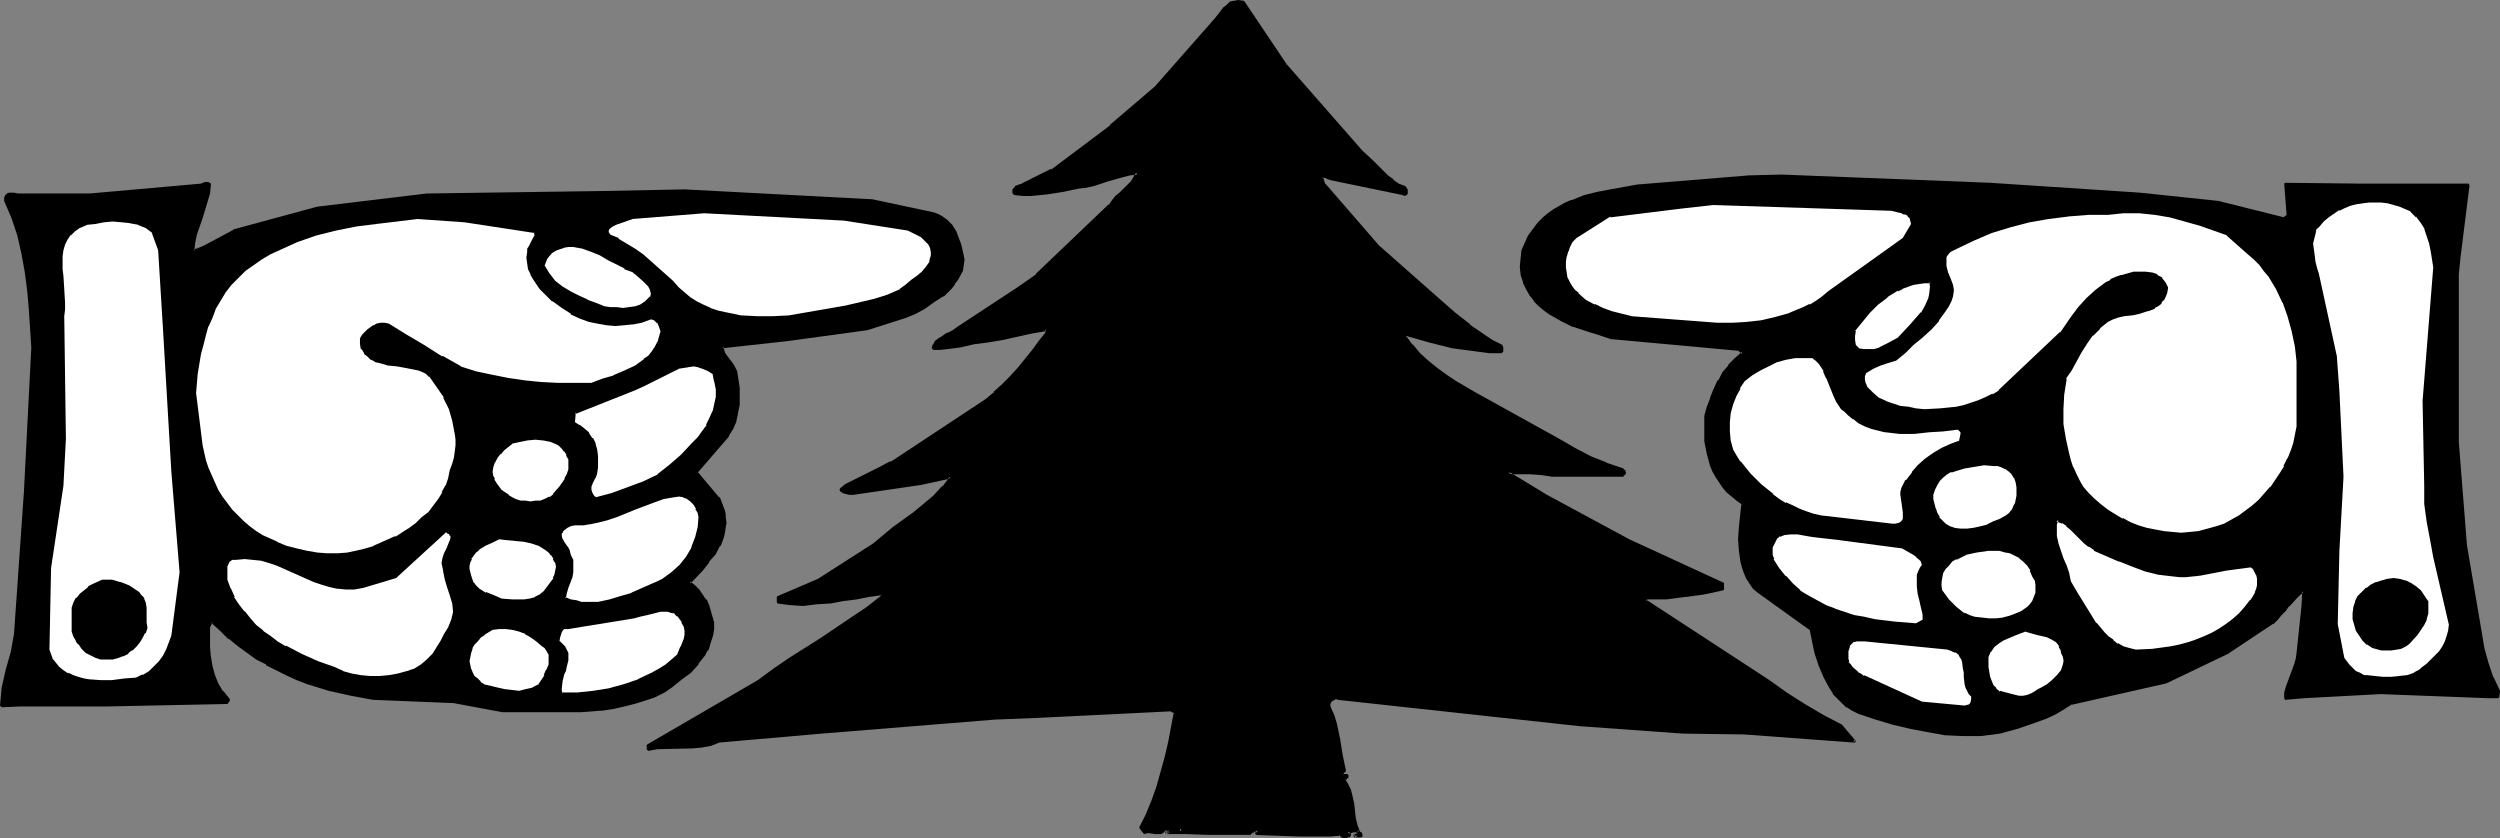 <?xml version="1.0" encoding="UTF-8" standalone="no"?>
<svg
   version="1.0"
   width="129.766mm"
   height="43.508mm"
   id="svg63"
   sodipodi:docname="Choosing a Tree.wmf"
   xmlns:inkscape="http://www.inkscape.org/namespaces/inkscape"
   xmlns:sodipodi="http://sodipodi.sourceforge.net/DTD/sodipodi-0.dtd"
   xmlns="http://www.w3.org/2000/svg"
   xmlns:svg="http://www.w3.org/2000/svg">
  <rect width="100%" height="100%" fill="#808080" stroke="none"/>
  <sodipodi:namedview
     id="namedview63"
     pagecolor="#ffffff"
     bordercolor="#000000"
     borderopacity="0.25"
     inkscape:showpageshadow="2"
     inkscape:pageopacity="0.0"
     inkscape:pagecheckerboard="0"
     inkscape:deskcolor="#d1d1d1"
     inkscape:document-units="mm" />
  <defs
     id="defs1">
    <pattern
       id="WMFhbasepattern"
       patternUnits="userSpaceOnUse"
       width="6"
       height="6"
       x="0"
       y="0" />
  </defs>
  <path
     style="fill:#000000;fill-opacity:1;fill-rule:evenodd;stroke:none"
     d="m 252.257,12.761 14.706,16.961 2.101,1.938 2.101,2.1 0.97,0.808 0.97,0.969 1.293,0.646 1.293,0.646 0.162,0.323 0.162,0.646 v 0.162 l -0.162,0.162 h -0.323 -0.323 L 261.145,35.052 260.337,34.729 h -0.485 -0.485 l 0.485,1.454 10.504,12.115 12.282,10.984 2.747,2.261 2.909,2.261 2.909,2.1 1.454,0.969 1.616,0.808 0.323,0.323 0.162,0.162 -0.162,0.485 v 0.323 h -2.424 l -2.424,-0.162 -2.262,-0.323 -2.424,-0.485 -4.686,-0.969 -4.363,-1.292 -0.323,0.323 1.293,1.615 1.454,1.777 1.616,1.454 1.778,1.454 1.778,1.292 1.939,1.292 3.878,2.261 16.322,9.207 3.07,1.777 3.07,1.454 3.232,1.292 3.232,1.131 0.162,0.323 0.162,0.323 -0.162,0.323 -0.162,0.162 h -0.162 -13.736 l -2.101,-0.162 -2.262,-0.162 -2.101,-0.162 h -2.101 l 7.434,4.523 16.16,8.884 18.584,8.561 v 0.969 l -3.717,0.646 -3.717,0.646 -3.717,0.323 h -3.717 l -0.485,0.485 24.24,15.83 3.394,2.423 3.555,2.261 3.555,2.1 3.717,1.938 2.747,3.231 -21.816,-1.615 -11.958,-0.162 -20.2,-1.615 -47.51,-5.169 h -0.323 -0.323 l -0.485,0.162 -0.162,0.323 -0.323,0.323 -0.162,0.323 0.162,0.485 0.162,0.485 0.485,1.454 0.485,1.454 0.646,3.069 0.485,3.231 0.808,3.069 -0.485,0.162 -0.162,0.323 v 0.485 l 0.162,0.485 0.485,0.485 0.323,0.485 0.485,1.292 0.485,1.292 0.162,1.292 0.162,1.454 0.323,1.454 0.162,1.292 0.485,1.292 h -0.485 -0.485 -0.646 l -0.485,0.162 0.485,0.323 -0.162,0.162 -0.162,0.162 -0.646,0.162 -0.646,-0.162 -0.162,-0.162 -0.162,-0.162 -1.939,0.162 -1.939,0.162 -4.202,-0.162 -4.525,-0.162 h -4.525 0.323 l 0.162,-0.162 0.485,-0.323 -0.162,-0.162 -0.323,-0.162 -0.323,0.162 -0.485,0.323 -0.162,0.323 -4.202,-0.162 h -4.363 -4.202 -2.101 l -1.778,-0.162 0.646,-0.162 v -0.162 -0.162 h -0.162 l -0.646,-0.162 -0.323,0.485 -0.485,0.162 -0.485,0.162 h -0.485 l -1.131,-0.162 h -0.646 -0.485 l -0.646,-0.808 1.131,-2.746 1.131,-2.584 0.97,-2.908 0.97,-2.746 0.646,-2.908 0.646,-2.908 1.131,-5.815 -0.808,-0.646 -26.179,1.454 -8.242,0.323 -33.936,2.746 -20.362,1.777 -1.616,0.485 -1.616,0.323 -1.778,0.162 -3.555,0.162 h -1.778 l -1.778,0.162 -1.616,0.162 v -0.808 l 21.654,-12.599 3.07,-2.261 3.07,-1.938 5.979,-4.038 6.141,-3.877 2.909,-2.1 2.909,-2.261 v -0.485 l -1.293,0.162 -1.131,0.162 -2.586,0.323 -2.586,0.485 -2.586,0.323 -2.586,0.323 -2.586,0.162 h -2.424 l -2.586,-0.485 v -0.969 l 7.918,-3.392 10.989,-6.946 1.939,-1.615 1.939,-1.615 4.04,-2.908 1.939,-1.615 1.939,-1.615 1.778,-1.777 1.454,-2.1 -5.818,1.454 -13.251,1.777 h -0.646 l -0.808,-0.162 -0.646,-0.162 -0.323,-0.162 -0.162,-0.323 1.131,-0.808 1.293,-0.646 2.424,-1.292 2.586,-1.131 2.586,-1.292 18.422,-12.276 1.778,-1.454 1.778,-1.454 1.454,-1.615 1.616,-1.615 2.747,-3.554 1.293,-1.777 1.293,-1.615 v -0.808 l -2.747,0.485 -2.909,0.808 -2.909,0.485 -3.07,0.485 -2.586,0.485 -2.586,0.485 -2.586,0.485 -1.454,0.162 -1.293,-0.162 0.162,-0.646 0.485,-0.646 0.485,-0.485 0.808,-0.485 0.646,-0.323 0.808,-0.485 0.808,-0.323 0.646,-0.485 11.797,-7.915 3.717,-2.584 14.221,-13.569 0.646,-0.969 0.808,-0.808 0.646,-0.646 0.808,-0.808 1.454,-1.454 0.646,-0.808 0.485,-0.969 -1.454,0.323 -1.454,0.162 -2.747,0.969 -2.909,0.808 -1.454,0.323 -1.454,0.323 -3.07,0.485 -3.07,0.646 -1.616,0.162 -1.616,0.162 -1.616,-0.162 -1.616,-0.162 -0.162,-0.323 v -0.323 l 0.162,-0.323 0.162,-0.162 0.646,-0.323 0.646,-0.323 5.818,-2.746 11.474,-8.723 8.888,-7.592 11.797,-13.407 1.131,-1.454 0.485,-0.646 0.646,-0.485 0.485,-0.485 0.808,-0.323 h 0.808 l 1.131,0.162 z"
     id="path1" />
  <path
     style="fill:#000000;fill-opacity:1;fill-rule:evenodd;stroke:none"
     d="m 252.096,12.922 v 0 l 14.706,16.961 2.101,1.938 1.939,2.1 1.131,0.808 0.97,0.969 h 0.162 l 1.131,0.646 v 0.162 l 1.293,0.485 v 0 l 0.162,0.323 V 37.152 37.798 37.96 37.798 37.96 37.798 l -0.162,0.162 h 0.162 l -0.323,-0.162 -14.221,-2.908 -0.808,-0.323 v 0 l -0.485,-0.162 -0.485,0.162 -0.323,0.323 0.485,1.454 v 0.162 l 10.666,11.953 12.282,10.984 2.747,2.423 2.747,2.261 h 0.162 l 2.909,2.1 1.616,0.808 v 0.162 l 1.454,0.808 v -0.162 l 0.323,0.323 -0.162,-0.162 0.162,0.323 v -0.162 0.485 0.323 l 0.162,-0.162 -2.424,-0.162 -2.424,-0.162 v 0 l -2.262,-0.323 -2.424,-0.323 -4.525,-1.131 -4.525,-1.292 -0.323,0.162 -0.162,0.323 v 0.323 l 1.293,1.615 v 0.162 l 1.454,1.615 1.616,1.454 v 0 l 1.778,1.454 1.939,1.292 1.778,1.292 3.878,2.261 16.322,9.207 3.07,1.777 v 0 l 3.232,1.615 3.07,1.292 h 0.162 l 3.232,1.131 -0.162,-0.162 0.162,0.323 v -0.162 l 0.162,0.323 v 0 l -0.162,0.323 0.162,-0.162 -0.323,0.162 h 0.162 -0.162 v 0 h -13.736 l -2.101,-0.323 -2.262,-0.162 h -4.202 v 0.323 l 7.434,4.523 v 0.162 l 16.16,8.723 18.422,8.561 -0.162,-0.162 v 0.969 l 0.162,-0.323 -3.555,0.646 -3.717,0.646 v 0 l -3.717,0.485 h -3.717 l -0.323,0.162 -0.323,0.485 v 0.323 l 24.24,15.669 3.555,2.423 3.394,2.261 3.717,2.1 v 0.162 l 3.555,1.938 v -0.162 l 2.747,3.231 0.162,-0.485 -21.816,-1.615 -11.958,-0.162 -20.2,-1.454 -47.51,-5.169 h 0.162 l -0.485,-0.162 v 0 l -0.485,0.162 v 0 l -0.323,0.162 h -0.162 l -0.323,0.323 -0.162,0.323 v 0.162 l -0.162,0.323 v 0.162 0.323 0.162 l 0.162,0.323 v 0 l 0.646,1.454 0.485,1.615 0.646,3.069 0.485,3.069 0.646,3.069 0.162,-0.323 -0.323,0.162 -0.162,0.162 -0.162,0.323 v 0.162 l -0.162,0.323 v 0.162 l 0.162,0.485 v 0.162 l 0.646,0.485 v 0 l 0.323,0.485 h -0.162 l 0.646,1.292 v -0.162 l 0.323,1.292 0.323,1.454 0.162,1.454 0.162,1.292 0.323,1.454 0.485,1.292 0.323,-0.323 -0.646,-0.162 h -0.646 l -0.485,0.162 -0.646,0.162 v 0.485 l 0.485,0.162 v -0.162 l -0.162,0.162 0.162,-0.162 -0.323,0.162 v 0 h -0.646 0.162 -0.646 0.162 l -0.323,-0.162 0.162,0.162 v -0.162 l -0.323,-0.162 -1.939,0.162 h -1.939 -4.202 l -4.525,-0.162 -4.525,-0.162 v 0.485 h 0.323 0.323 v -0.162 l 0.646,-0.323 -0.162,-0.485 -0.162,-0.162 h -0.162 -0.162 -0.162 -0.485 v 0.162 l -0.485,0.323 v 0 l -0.162,0.323 0.162,-0.162 h -4.202 -4.363 l -4.202,-0.162 h -2.101 -1.778 v 0.485 l 0.646,-0.162 0.323,-0.162 v -0.162 -0.323 l -0.162,-0.162 h -0.162 l -0.162,-0.162 h -0.646 -0.162 l -0.323,0.485 v 0 l -0.485,0.162 h 0.162 -0.485 -0.485 v 0 l -1.131,-0.162 h -0.646 l -0.485,0.162 0.162,0.162 -0.646,-0.969 v 0.323 l 1.293,-2.746 1.131,-2.746 v 0 l 0.97,-2.746 0.808,-2.908 0.808,-2.908 0.646,-2.908 1.131,-5.815 -0.162,-0.323 -0.808,-0.485 h -0.162 l -26.179,1.292 -8.242,0.323 -33.936,2.746 -20.362,1.777 v 0 l -1.616,0.646 -1.616,0.323 v 0 l -1.778,0.162 -7.11,0.162 v 0 l -1.616,0.323 0.162,0.162 v -0.808 l -0.485,0.808 0.323,0.323 1.778,-0.323 h -0.162 l 7.11,-0.162 1.778,-0.162 v 0 l 1.778,-0.323 1.616,-0.646 h -0.162 l 20.362,-1.777 33.936,-2.746 8.242,-0.323 26.179,-1.292 v 0 l 0.808,0.485 -0.162,-0.323 -1.131,5.977 -0.646,2.746 -0.808,2.908 -0.808,2.908 -0.97,2.746 v 0 l -1.131,2.746 -1.293,2.584 0.162,0.323 0.646,0.808 0.162,0.162 0.646,-0.162 h -0.162 0.646 -0.162 l 1.131,0.162 h 0.162 0.485 0.485 0.162 l 0.485,-0.323 v 0 l 0.323,-0.485 -0.162,0.162 h 0.646 v 0 l 0.162,0.162 -0.162,-0.323 v 0.162 0 0.162 l 0.162,-0.162 -0.808,0.162 0.162,0.485 h 1.778 2.101 l 4.202,0.162 h 4.363 4.202 l 0.162,-0.162 0.323,-0.323 v 0.162 l 0.323,-0.323 h -0.162 0.485 -0.162 0.162 v 0 l 0.323,0.162 -0.162,-0.485 -0.485,0.485 h 0.162 -0.323 0.162 -0.323 v 0.485 l 4.525,0.162 4.525,0.162 h 4.202 1.939 l 1.939,-0.162 -0.162,-0.162 v 0.162 l 0.162,0.162 h 0.162 v 0.162 l 0.646,0.162 h 0.162 l 0.646,-0.162 h 0.162 l 0.162,-0.162 0.162,-0.162 v -0.162 -0.323 l -0.646,-0.323 v 0.485 l 0.646,-0.162 0.485,-0.162 v 0 h 0.485 v 0 l 0.485,0.162 0.323,-0.323 -0.485,-1.292 -0.323,-1.292 -0.162,-1.454 -0.162,-1.454 -0.323,-1.454 -0.323,-1.292 v 0 l -0.646,-1.292 v 0 l -0.323,-0.485 v 0 l -0.485,-0.485 v 0 l -0.162,-0.485 v 0.162 l 0.162,-0.485 v 0.162 l 0.162,-0.485 -0.162,0.162 0.323,-0.162 0.162,-0.323 -0.646,-3.069 -0.485,-3.069 -0.646,-3.069 -0.485,-1.615 -0.646,-1.454 v 0 l -0.162,-0.485 v 0.162 -0.485 0.162 l 0.162,-0.485 -0.162,0.162 0.323,-0.323 0.323,-0.323 -0.162,0.162 0.485,-0.162 h -0.162 l 0.323,-0.162 v 0 l 0.323,0.162 v 0 l 47.51,5.169 20.2,1.454 11.958,0.162 21.816,1.615 0.162,-0.323 -2.747,-3.231 v 0 l -3.717,-1.938 v 0 l -3.555,-2.1 -3.555,-2.261 -3.394,-2.423 -24.24,-15.83 v 0.323 l 0.485,-0.485 -0.162,0.162 h 3.717 l 3.717,-0.485 h 0.162 l 3.555,-0.485 3.717,-0.808 0.162,-0.162 v -0.969 -0.323 l -18.584,-8.561 -16.16,-8.723 v 0 l -7.434,-4.523 -0.162,0.485 h 4.202 l 2.262,0.162 2.101,0.323 h 13.736 v 0 h 0.323 v -0.162 l 0.162,-0.162 h 0.162 l 0.162,-0.485 v 0 l -0.162,-0.485 v 0 l -0.323,-0.162 v -0.162 l -3.394,-1.131 h 0.162 l -3.232,-1.292 -3.07,-1.615 v 0 l -3.07,-1.777 -16.322,-9.046 -3.878,-2.261 -1.939,-1.292 -1.778,-1.292 -1.778,-1.454 v 0 l -1.616,-1.454 -1.454,-1.777 v 0.162 l -1.293,-1.777 v 0.323 l 0.323,-0.323 h -0.323 l 4.525,1.292 4.525,1.131 2.424,0.323 2.424,0.323 v 0 l 2.424,0.323 h 2.424 l 0.323,-0.323 v -0.323 0 -0.323 -0.162 l -0.162,-0.323 v -0.162 l -0.323,-0.162 v 0 l -1.616,-0.808 v 0 l -1.454,-0.969 -3.07,-2.1 h 0.162 l -2.909,-2.261 -2.586,-2.261 -12.443,-10.984 -10.504,-12.115 v 0.162 l -0.485,-1.454 -0.162,0.323 0.485,-0.162 0.485,0.162 h -0.162 l 0.97,0.323 14.059,2.908 0.323,0.162 h 0.162 l 0.162,-0.162 h 0.162 l 0.162,-0.323 v 0 -0.162 -0.646 l -0.162,-0.162 -0.162,-0.323 -0.162,-0.162 -1.293,-0.485 v 0 l -1.131,-0.808 h 0.162 l -1.131,-0.808 -0.97,-0.969 -1.939,-1.938 -2.101,-1.938 -14.867,-16.961 v 0 z"
     id="path2" />
  <path
     style="fill:#000000;fill-opacity:1;fill-rule:evenodd;stroke:none"
     d="m 127.341,146.186 v 0.323 l 21.654,-12.761 2.909,-2.1 3.07,-2.1 6.141,-4.038 5.979,-3.877 3.07,-2.1 2.909,-2.261 0.162,-0.162 v -0.485 l -0.323,-0.323 -1.293,0.162 v 0 l -1.131,0.162 -2.586,0.485 -2.586,0.323 -2.586,0.323 v 0 l -2.586,0.323 -2.586,0.323 -2.424,-0.162 v 0 l -2.424,-0.323 0.162,0.162 v -0.969 l -0.162,0.323 7.918,-3.392 v 0 l 10.989,-7.107 v 0 l 1.939,-1.615 v 0 l 1.939,-1.615 4.04,-2.908 1.939,-1.615 v 0 l 1.939,-1.615 1.778,-1.777 v -0.162 l 1.616,-1.938 -0.323,-0.323 -5.818,1.292 -13.251,1.938 v 0 h -0.646 v 0 l -0.646,-0.162 -0.808,-0.162 h 0.162 l -0.162,-0.162 v 0 L 164.993,95.788 v 0.323 l 1.131,-0.808 v 0.162 l 1.293,-0.646 2.424,-1.292 2.586,-1.292 2.586,-1.292 v 0 l 18.422,-12.276 1.778,-1.454 v 0 l 1.778,-1.454 1.616,-1.615 1.454,-1.615 2.909,-3.554 v 0 l 1.293,-1.777 1.293,-1.777 v 0 -0.808 l -0.323,-0.162 -2.747,0.485 -2.909,0.646 -3.07,0.646 -2.909,0.485 -2.586,0.323 -2.586,0.646 -2.747,0.323 h 0.162 l -1.454,0.162 h -1.293 l 0.162,0.323 0.162,-0.808 v 0.162 l 0.485,-0.646 v 0 l 0.485,-0.485 v 0 l 0.646,-0.485 v 0.162 l 0.808,-0.485 0.808,-0.323 v -0.162 l 0.646,-0.323 0.808,-0.485 11.797,-7.915 3.555,-2.584 h 0.162 l 14.221,-13.569 v -0.162 l 0.646,-0.808 v 0 l 0.808,-0.808 0.646,-0.646 0.808,-0.808 1.454,-1.454 v -0.162 l 0.646,-0.808 v 0 l 0.485,-0.808 -0.323,-0.323 -1.293,0.162 -1.454,0.323 -2.909,0.808 -2.909,0.969 -1.293,0.323 -1.454,0.162 -3.07,0.646 -3.232,0.485 h 0.162 l -1.616,0.162 -1.616,0.162 h -1.616 L 199.091,37.798 h 0.162 l -0.162,-0.323 v 0.162 -0.323 0 l 0.162,-0.162 h -0.162 l 0.323,-0.162 v 0 l 0.646,-0.162 v 0 l 0.646,-0.323 v 0 l 5.656,-2.746 v -0.162 l 11.635,-8.723 v 0 l 9.05,-7.592 11.797,-13.407 V 3.715 l 0.97,-1.292 v 0 l 0.485,-0.646 0.646,-0.485 0.485,-0.485 v 0 l 0.646,-0.162 v 0 l 0.808,-0.162 v 0 l 1.131,0.162 h -0.162 l 8.242,12.276 0.323,-0.323 L 244.177,0.323 244.016,0.162 242.885,0 v 0 l -0.808,0.162 h -0.162 l -0.646,0.162 -0.162,0.162 -0.485,0.485 -0.646,0.485 -0.485,0.646 v 0 l -1.131,1.454 v 0 l -11.797,13.407 -8.888,7.592 h 0.162 l -11.635,8.723 v -0.162 l -5.818,2.908 h 0.162 l -0.646,0.162 v 0 l -0.808,0.323 v 0.162 l -0.162,0.162 v 0 l -0.323,0.323 v 0.162 0.323 0.162 l 0.162,0.323 0.323,0.162 1.616,0.162 h 1.616 l 1.616,-0.162 1.616,-0.162 v 0 l 3.07,-0.485 3.07,-0.646 1.454,-0.162 1.454,-0.323 2.909,-0.969 2.909,-0.808 1.293,-0.323 1.454,-0.162 -0.323,-0.485 -0.485,0.969 v 0 l -0.485,0.808 v 0 l -1.454,1.454 -0.808,0.808 -0.808,0.646 -0.646,0.808 v 0 l -0.646,0.969 v -0.162 l -14.382,13.73 h 0.162 l -3.717,2.584 -11.797,7.753 -0.646,0.485 -0.808,0.485 v 0 l -0.808,0.323 -0.646,0.485 v 0 l -0.808,0.485 v 0 l -0.646,0.485 v 0 l -0.323,0.646 -0.162,0.162 -0.162,0.646 0.323,0.323 h 1.293 l 1.454,-0.162 v 0 l 2.586,-0.323 2.747,-0.646 2.586,-0.323 2.909,-0.485 2.909,-0.646 2.909,-0.646 2.909,-0.485 -0.323,-0.323 v 0.808 -0.162 l -1.293,1.615 -1.293,1.777 v 0 l -2.747,3.392 -1.616,1.777 -1.616,1.615 -1.616,1.454 h 0.162 l -1.778,1.454 -18.584,12.276 v -0.162 l -2.424,1.292 -2.586,1.292 -2.586,1.292 -1.293,0.646 v 0 l -0.97,0.808 -0.162,0.323 0.162,0.162 v 0.162 l 0.323,0.162 0.162,0.162 0.646,0.162 0.646,0.162 h 0.162 0.646 v 0 l 13.251,-1.938 5.979,-1.292 -0.323,-0.323 -1.454,1.938 v -0.162 l -1.778,1.938 -1.939,1.615 v 0 l -1.939,1.615 -4.04,2.908 -1.939,1.615 v 0 l -1.939,1.615 v 0 l -10.827,6.946 v 0 l -7.918,3.392 -0.162,0.162 v 0.969 l 0.162,0.323 2.424,0.323 h 0.162 l 2.424,0.162 2.586,-0.323 2.586,-0.162 h 0.162 l 2.586,-0.485 2.586,-0.323 2.424,-0.485 1.293,-0.162 h -0.162 l 1.293,-0.162 -0.162,-0.162 v 0.485 -0.162 l -2.909,2.261 -2.909,1.938 -5.979,4.038 -6.141,3.877 -3.07,2.1 -3.07,2.261 -21.654,12.599 -0.162,0.162 v 0.808 z"
     id="path3" />
  <path
     style="fill:#000000;fill-opacity:1;fill-rule:evenodd;stroke:none"
     d="m 419.836,37.96 15.352,1.615 12.928,3.231 0.646,-0.485 -0.485,-6.3 15.029,0.162 h 20.2 0.808 l -1.778,14.376 -0.323,3.231 v 32.952 l 1.616,20.514 2.909,16.961 0.485,3.069 0.646,2.746 1.131,2.908 1.131,2.746 -0.162,0.969 h -1.778 l -21.17,-0.646 -15.029,0.646 -3.717,0.323 0.162,-1.131 0.162,-0.969 1.616,-4.523 0.485,-1.131 0.162,-1.131 0.646,-6.138 0.162,-3.069 0.162,-2.908 -0.808,0.646 -0.808,0.646 -1.293,1.615 -0.808,0.808 -0.646,0.808 -0.808,0.969 -0.808,0.646 -8.888,5.977 -12.12,5.654 -18.422,4.2 -1.616,1.131 -1.778,0.969 -1.778,0.808 -1.778,0.646 -3.555,1.131 -3.555,1.131 -3.717,0.323 h -3.555 l -3.555,-0.162 -3.394,-0.485 -3.555,-0.646 -3.232,-0.969 -3.394,-0.969 -3.394,-0.969 -1.131,-0.646 -1.131,-0.646 -0.808,-0.808 -0.97,-0.969 -0.808,-0.808 -0.646,-0.969 -1.131,-2.1 -0.97,-2.261 -0.646,-2.423 -0.646,-2.423 -0.485,-2.261 -10.181,-7.43 -0.808,-0.808 -0.808,-0.969 -0.485,-0.969 -0.646,-0.969 -0.323,-1.131 -0.323,-0.969 -0.323,-2.261 v -2.261 l 0.162,-2.423 0.485,-4.523 -1.131,-0.808 -0.97,-0.808 -0.97,-0.808 -0.808,-0.969 -0.646,-0.969 -0.646,-0.969 -0.485,-1.131 -0.485,-1.131 -0.646,-2.261 -0.485,-2.423 -0.162,-2.423 0.162,-2.423 0.485,-1.777 0.485,-1.777 0.808,-1.777 0.808,-1.615 0.97,-1.615 0.97,-1.454 1.293,-1.292 1.454,-1.131 -0.97,-0.808 -24.725,-2.1 -2.586,-0.808 -2.424,-0.808 -2.586,-0.969 -2.424,-0.969 -2.262,-1.292 -0.97,-0.808 -0.97,-0.808 -0.97,-0.969 -0.808,-1.131 -0.646,-1.131 -0.646,-1.292 -0.485,-1.615 -0.162,-1.454 0.162,-1.615 0.323,-1.454 0.485,-1.454 0.808,-1.454 0.808,-1.292 0.97,-1.131 0.97,-0.969 0.97,-0.969 1.131,-0.808 0.97,-0.646 1.293,-0.646 1.131,-0.485 2.424,-0.808 2.586,-0.646 2.747,-0.646 5.333,-0.808 21.654,-1.938 6.464,-0.162 40.885,1.615 z"
     id="path4" />
  <path
     style="fill:#000000;fill-opacity:1;fill-rule:evenodd;stroke:none"
     d="m 419.836,38.283 15.352,1.615 h -0.162 l 13.09,3.231 0.162,-0.162 0.646,-0.485 0.162,-0.162 -0.485,-6.3 -0.323,0.323 15.029,0.162 h 21.008 l -0.323,-0.323 -1.778,14.376 v 0 l -0.323,3.231 v 32.952 l 1.616,20.514 v 0 l 2.909,16.961 0.485,3.069 0.808,2.908 0.97,2.746 v 0.162 l 1.293,2.584 v -0.162 l -0.162,1.131 0.162,-0.162 h -1.778 l -21.17,-0.808 -15.029,0.808 -3.717,0.323 0.323,0.162 v -1.131 0.162 l 0.323,-1.131 1.616,-4.361 0.323,-1.131 0.162,-1.292 v 0 l 0.646,-6.138 0.323,-3.069 0.162,-2.908 -0.485,-0.162 -0.808,0.485 v 0 l -0.808,0.808 -1.454,1.454 v 0.162 l -0.646,0.808 v 0 l -0.646,0.808 -0.808,0.808 -0.97,0.808 h 0.162 l -8.888,5.977 v -0.162 l -11.958,5.815 v 0 l -18.422,4.2 h -0.162 l -1.616,1.131 -1.616,0.969 v -0.162 l -1.778,0.808 v 0 l -1.778,0.646 -3.717,1.131 -3.555,1.131 h 0.162 l -3.717,0.485 h -3.555 l -3.555,-0.323 v 0 l -3.394,-0.485 -3.394,-0.646 -3.394,-0.808 -3.394,-0.969 -3.232,-1.131 v 0 l -1.131,-0.646 v 0.162 l -1.131,-0.808 h 0.162 l -0.97,-0.808 -0.808,-0.808 -0.808,-0.969 v 0.162 l -0.808,-0.969 -1.131,-2.1 h 0.162 l -0.97,-2.261 v 0 l -0.808,-2.261 -0.485,-2.423 -0.485,-2.423 h -0.162 l -10.181,-7.43 v 0 l -0.808,-0.969 -0.808,-0.808 v 0 l -0.485,-0.969 v 0 l -0.485,-0.969 v 0 l -0.323,-0.969 -0.323,-1.131 -0.323,-2.261 v 0.162 -2.261 -2.423 l 0.485,-4.523 v -0.162 l -1.131,-0.808 v 0 l -0.97,-0.808 -0.97,-0.808 -0.808,-0.969 v 0 l -0.646,-0.969 -0.646,-0.969 h 0.162 l -0.646,-1.131 -0.485,-0.969 v 0 l -0.646,-2.261 -0.485,-2.423 v 0 -2.423 -2.423 0 l 0.646,-1.777 0.485,-1.777 v 0.162 l 0.808,-1.777 0.646,-1.615 v 0 l 0.97,-1.615 1.131,-1.454 v 0.162 l 1.131,-1.454 1.454,-1.131 v -0.485 l -1.131,-0.646 v 0 L 316.251,66.066 v 0 l -2.424,-0.808 -2.586,-0.808 -2.424,-0.808 v 0 l -2.424,-1.131 v 0 l -2.262,-1.131 -0.97,-0.808 v 0 l -0.97,-0.808 -0.808,-0.969 v 0 l -0.808,-1.131 -0.808,-1.131 h 0.162 l -0.646,-1.292 v 0.162 l -0.485,-1.615 v 0 l -0.162,-1.454 0.162,-1.615 v 0.162 l 0.162,-1.615 0.646,-1.454 v 0 l 0.646,-1.292 v 0 l 0.808,-1.292 v 0 l 0.97,-1.131 0.97,-0.969 0.97,-0.969 v 0 l 0.97,-0.808 1.131,-0.646 v 0.162 l 1.131,-0.646 1.293,-0.485 h -0.162 l 2.586,-0.969 2.586,-0.646 2.586,-0.485 5.333,-0.969 v 0 l 21.654,-1.777 6.464,-0.162 40.885,1.615 29.411,1.938 V 37.798 l -29.411,-1.938 -40.885,-1.615 -6.464,0.162 -21.654,1.777 h -0.162 l -5.333,0.969 -2.586,0.485 -2.586,0.646 -2.424,0.969 h -0.162 l -1.131,0.485 -1.131,0.646 v 0 l -1.131,0.646 -1.131,0.808 v 0 l -0.97,0.808 -0.97,0.969 -0.97,1.292 v 0 l -0.97,1.292 v 0 l -0.646,1.454 v 0 l -0.646,1.454 -0.162,1.615 v 0 l -0.162,1.615 0.162,1.454 v 0.162 l 0.485,1.454 v 0.162 l 0.646,1.292 v 0 l 0.646,1.131 0.808,0.969 v 0.162 l 0.97,0.969 0.97,0.808 v 0 l 1.131,0.808 2.262,1.292 v 0 l 2.262,1.131 h 0.162 l 2.424,0.808 2.586,0.808 2.424,0.808 h 0.162 l 24.725,2.261 -0.162,-0.162 0.97,0.808 v -0.485 l -1.454,1.292 -1.293,1.292 v 0.162 l -1.131,1.292 -0.808,1.615 h -0.162 l -0.808,1.777 -0.646,1.615 V 78.181 l -0.646,1.615 -0.485,1.777 v 0.162 2.423 2.423 0 l 0.485,2.423 0.646,2.423 v 0 l 0.485,1.131 0.646,1.131 v 0 l 0.646,0.969 0.646,0.969 v 0 l 0.808,0.969 0.97,0.808 0.97,0.808 v 0 l 1.131,0.808 -0.162,-0.162 -0.485,4.523 -0.162,2.423 0.162,2.261 v 0 l 0.323,2.261 0.323,1.131 0.323,0.969 v 0 l 0.485,1.131 v 0 l 0.646,0.969 v 0 l 0.646,0.969 0.97,0.808 v 0 l 10.342,7.43 -0.162,-0.162 0.485,2.423 0.485,2.261 0.808,2.423 v 0 l 0.97,2.261 v 0 l 1.131,2.1 0.646,0.969 v 0.162 l 0.808,0.808 0.97,0.969 0.808,0.808 h 0.162 l 0.97,0.646 v 0 l 1.293,0.646 v 0 l 3.394,1.131 3.232,0.969 3.394,0.808 3.394,0.646 3.555,0.646 v 0 l 3.555,0.162 h 3.555 l 3.717,-0.485 v 0 l 3.555,-0.969 3.717,-1.292 1.778,-0.646 v 0 l 1.778,-0.808 v 0 l 1.616,-0.969 1.778,-1.131 -0.162,0.162 18.584,-4.2 v 0 l 12.12,-5.815 v 0 l 8.726,-5.815 h 0.162 l 0.808,-0.808 0.808,-0.969 0.808,-0.808 v 0 l 0.646,-0.969 v 0.162 l 1.454,-1.615 0.646,-0.646 v 0 l 0.808,-0.646 -0.323,-0.162 -0.162,2.908 -0.323,3.069 -0.646,6.138 v 0 l -0.162,1.131 -0.323,1.131 -1.616,4.361 -0.323,1.131 v 0 1.131 l 0.162,0.323 3.717,-0.323 15.029,-0.808 21.17,0.808 h 1.778 l 0.323,-0.162 0.162,-1.131 v -0.162 l -1.293,-2.746 v 0.162 l -0.97,-2.908 -0.808,-2.908 -0.485,-2.908 -2.909,-17.122 v 0.162 l -1.616,-20.514 V 53.79 l 0.323,-3.231 v 0 l 1.778,-14.215 -0.162,-0.323 h -21.008 l -15.029,-0.162 -0.162,0.162 0.485,6.3 v -0.162 l -0.646,0.485 h 0.162 l -12.928,-3.231 v 0 L 419.836,37.798 Z"
     id="path5" />
  <path
     style="fill:#000000;fill-opacity:1;fill-rule:evenodd;stroke:none"
     d="m 41.208,36.183 -0.323,1.777 -0.323,1.615 -1.131,3.231 -0.97,3.069 -0.323,1.615 -0.162,1.777 1.131,-0.485 1.131,-0.485 2.262,-1.292 2.424,-1.292 1.293,-0.485 1.131,-0.323 14.867,-4.038 21.493,-2.584 34.259,-0.485 16.322,-0.323 36.845,1.777 12.12,2.746 0.808,0.162 0.485,0.323 1.131,0.808 0.97,0.969 0.646,1.131 0.646,1.292 0.485,1.454 0.485,2.746 v 1.131 l -0.323,0.969 -0.808,1.938 -0.646,0.808 -0.646,0.646 -1.454,1.615 -1.778,1.131 -1.939,1.131 -1.778,1.131 -1.939,0.808 -7.434,2.423 -15.352,2.1 -13.09,1.292 v 0.646 l 0.323,0.646 0.323,0.485 0.485,0.646 0.97,1.131 0.323,0.808 0.162,0.646 0.485,3.231 v 1.615 1.615 l -0.162,1.454 -0.323,1.615 -0.646,1.454 -0.808,1.292 -6.141,7.269 0.808,1.131 0.808,0.969 1.778,2.1 0.808,0.969 0.646,1.131 0.485,1.292 v 0.646 l 0.162,0.646 v 1.131 0.969 l -0.162,0.969 -0.323,0.808 -0.646,1.777 -0.97,1.454 -1.131,1.615 -1.131,1.454 -2.586,2.584 0.97,0.808 0.808,0.808 0.646,0.969 0.646,0.969 0.485,1.131 0.485,0.969 0.485,2.261 v 1.292 l -0.162,0.969 -0.162,1.131 -0.323,0.969 -0.485,0.969 -0.485,0.969 -1.293,1.615 -1.616,1.615 -1.616,1.454 -1.616,1.292 -1.778,1.292 -1.939,0.808 -1.939,0.808 -1.939,0.646 -2.101,0.485 -2.101,0.323 -2.101,0.323 -4.202,0.485 H 98.576 l -9.373,-1.938 -15.837,-0.646 -4.525,-0.808 -4.202,-0.969 -2.262,-0.485 -2.101,-0.808 -1.939,-0.808 -2.101,-0.808 -1.939,-0.969 -1.939,-1.131 -1.939,-1.131 -1.778,-1.131 -1.939,-1.454 -1.778,-1.292 -1.616,-1.615 -1.778,-1.615 -0.485,0.969 -0.162,2.1 0.162,1.938 0.162,1.938 0.323,1.777 0.485,1.777 0.646,1.777 0.97,1.454 1.293,1.615 -0.323,0.485 -23.594,0.485 H 4.04 l -3.717,0.162 v -1.777 l 0.323,-1.777 0.808,-3.392 0.808,-3.554 0.485,-1.777 0.162,-1.777 L 5.01,96.596 6.302,68.166 5.979,60.736 5.656,57.021 5.171,53.305 4.363,49.752 3.555,46.198 2.424,42.644 1.131,39.252 V 38.929 L 1.293,38.606 1.454,38.283 1.778,38.121 2.262,37.96 h 0.323 l 0.808,0.323 H 17.614 l 21.816,-2.1 h 0.485 l 0.485,-0.162 h 0.323 0.323 z"
     id="path6" />
  <path
     style="fill:#000000;fill-opacity:1;fill-rule:evenodd;stroke:none"
     d="m 41.046,36.506 -0.162,-0.323 -0.162,1.615 -0.485,1.777 -0.97,3.069 -1.131,3.231 -0.323,1.615 v 0 l -0.162,1.777 0.323,0.162 1.131,-0.323 h 0.162 l 1.131,-0.485 2.262,-1.292 2.424,-1.292 1.293,-0.646 h -0.162 l 1.293,-0.323 14.706,-4.038 v 0 l 21.493,-2.423 34.259,-0.646 16.322,-0.323 36.845,1.938 h -0.162 l 12.282,2.584 0.646,0.323 v 0 l 0.646,0.323 v -0.162 l 0.97,0.808 v 0 l 0.97,0.969 v 0 l 0.646,1.131 v 0 l 0.485,1.292 v 0 l 0.485,1.292 0.646,2.908 v -0.162 l -0.162,1.131 v -0.162 l -0.162,1.131 v -0.162 l -0.97,1.938 h 0.162 l -0.646,0.808 v -0.162 l -0.646,0.808 -1.616,1.454 h 0.162 l -1.778,1.292 -1.939,1.131 v 0 l -1.778,0.969 -1.778,0.808 v 0 l -7.595,2.423 -15.352,2.1 h 0.162 l -13.09,1.454 -0.323,0.323 0.162,0.485 0.162,0.646 h 0.162 l 0.323,0.646 v 0 l 0.485,0.646 v 0 l 0.97,1.131 h -0.162 l 0.323,0.646 v 0 l 0.323,0.646 0.323,3.231 v 0 l 0.162,1.615 -0.162,1.615 -0.162,1.454 v 0 l -0.323,1.615 v -0.162 l -0.646,1.454 h 0.162 l -0.808,1.454 v -0.162 l -6.141,7.269 v 0.323 l 0.808,1.131 v 0 l 0.808,0.969 1.778,2.1 v 0 l 0.808,0.969 v 0 l 0.485,1.131 v 0 l 0.485,1.131 0.162,0.808 v -0.162 0.646 l 0.162,1.131 -0.162,0.969 -0.162,0.969 v -0.162 l -0.162,0.969 -0.646,1.615 v 0 l -0.97,1.615 -1.131,1.454 v -0.162 l -1.131,1.615 -2.586,2.584 v 0.485 l 0.97,0.646 0.808,0.808 0.646,0.969 v 0 l 0.646,0.969 v 0 l 0.485,0.969 v 0 l 0.323,1.131 0.646,2.261 v -0.162 1.292 l -0.162,0.969 v 0 l -0.323,1.131 -0.323,0.969 v -0.162 l -0.485,0.969 h 0.162 l -0.646,0.969 -1.131,1.777 v -0.162 l -1.616,1.615 -1.616,1.454 v 0 l -1.616,1.292 -1.778,1.292 v -0.162 l -1.939,0.808 h 0.162 l -1.939,0.808 -2.101,0.646 -1.939,0.485 -2.101,0.485 -2.101,0.323 v 0 l -4.202,0.323 h -15.352 0.162 l -9.534,-1.777 v 0 l -15.837,-0.646 v 0 l -4.363,-0.808 -4.363,-0.969 -2.101,-0.646 -2.101,-0.646 -2.101,-0.808 h 0.162 l -2.101,-0.969 -1.939,-0.969 -1.939,-0.969 v 0 l -1.939,-1.131 -1.939,-1.131 -1.778,-1.454 -1.778,-1.292 v 0 l -1.616,-1.615 -1.778,-1.615 -0.323,0.162 -0.646,0.969 v 0 2.1 1.938 l 0.162,1.938 v 0 l 0.323,1.777 0.485,1.777 0.646,1.777 h 0.162 l 0.97,1.615 v 0.162 l 1.131,1.454 v -0.323 l -0.323,0.646 0.323,-0.162 -23.594,0.485 H 4.04 l -3.717,0.162 0.162,0.162 0.162,-1.777 v 0.162 l 0.162,-1.777 0.808,-3.554 0.97,-3.392 0.323,-1.777 0.323,-1.777 v -0.162 L 5.171,96.596 6.626,68.166 6.141,60.736 5.818,57.021 V 56.859 L 5.333,53.305 4.686,49.59 3.878,46.036 2.747,42.644 1.293,39.252 v 0 -0.323 0 l 0.162,-0.323 v 0.162 l 0.162,-0.323 v 0.162 l 0.323,-0.323 v 0 h 0.323 v 0 h 0.323 v 0 l 0.808,0.323 H 17.614 l 21.816,-2.1 h 0.162 l 0.323,-0.162 0.485,-0.162 h 0.485 -0.162 0.162 -0.162 l 0.323,0.323 0.323,-0.485 -0.162,-0.162 h -0.162 l -0.162,-0.162 h -0.162 -0.485 l -0.485,0.162 -0.323,0.162 v 0 L 17.614,37.96 H 3.394 3.555 L 2.747,37.798 H 2.586 2.262 2.101 1.778 v 0 l -0.485,0.162 v 0.162 l -0.323,0.162 v 0.162 l -0.162,0.323 v 0.162 0.323 0.162 l 1.454,3.392 1.131,3.392 0.808,3.554 0.646,3.554 0.485,3.715 v 0 L 5.656,60.736 6.141,68.166 4.686,96.596 2.747,124.379 v 0 l -0.323,1.777 -0.323,1.777 -0.97,3.392 -0.808,3.554 -0.162,1.777 v 0 L 0,138.432 0.323,138.755 4.04,138.594 H 21.008 l 23.594,-0.485 0.162,-0.162 0.323,-0.485 v -0.323 l -1.293,-1.615 v 0.162 l -0.97,-1.615 v 0 l -0.646,-1.615 -0.485,-1.777 -0.323,-1.938 v 0.162 l -0.162,-1.938 v -1.938 -2.1 0.162 l 0.485,-0.969 h -0.323 l 1.778,1.615 1.616,1.615 h 0.162 l 1.778,1.454 1.778,1.292 1.778,1.292 1.939,0.969 v 0.162 l 1.939,0.969 1.939,0.969 2.101,0.969 v 0 l 2.101,0.808 2.101,0.646 2.101,0.646 4.363,0.969 4.363,0.808 h 0.162 l 15.837,0.646 H 89.041 l 9.534,1.777 v 0 h 15.352 l 4.202,-0.323 h 0.162 l 2.101,-0.323 2.101,-0.485 1.939,-0.485 2.101,-0.646 1.939,-0.646 v 0 l 1.939,-0.969 v 0 l 1.616,-1.131 1.778,-1.454 v 0 l 1.778,-1.292 1.454,-1.615 v -0.162 l 1.293,-1.615 0.485,-0.969 h 0.162 l 0.323,-0.969 v -0.162 l 0.323,-0.969 0.323,-0.969 v -0.162 l 0.162,-0.969 v -1.292 0 l -0.646,-2.261 -0.323,-1.131 v 0 l -0.485,-1.131 h -0.162 l -0.646,-0.969 v 0 l -0.646,-0.969 -0.808,-0.808 -0.97,-0.808 v 0.485 l 2.586,-2.746 1.131,-1.454 v -0.162 l 1.293,-1.454 0.808,-1.615 h 0.162 l 0.646,-1.777 0.162,-0.808 v 0 l 0.162,-0.969 0.162,-0.969 -0.162,-1.131 v -0.646 0 l -0.162,-0.646 -0.485,-1.292 v 0 l -0.485,-1.292 h -0.162 l -0.808,-0.969 v 0 l -1.778,-2.1 -0.808,-0.969 v 0 l -0.808,-0.969 v 0.162 l 6.141,-7.107 v -0.162 l 0.808,-1.292 v 0 l 0.646,-1.454 v -0.162 l 0.323,-1.454 V 80.927 l 0.323,-1.454 v -1.615 -1.615 -0.162 l -0.485,-3.231 -0.323,-0.646 v 0 l -0.323,-0.646 v 0 l -0.97,-1.292 v 0 l -0.485,-0.646 v 0 l -0.323,-0.485 v 0 l -0.162,-0.646 -0.162,-0.485 -0.162,0.323 13.09,-1.454 v 0 l 15.352,-2.1 7.595,-2.423 v 0 l 1.939,-0.808 1.778,-0.969 v 0 l 1.778,-1.292 1.778,-1.131 h 0.162 l 1.454,-1.454 0.646,-0.808 v -0.162 l 0.646,-0.808 v 0 l 0.97,-1.777 v 0 l 0.162,-1.131 v 0 l 0.162,-1.131 v 0 l -0.646,-2.908 -0.485,-1.292 v 0 l -0.485,-1.292 v 0 l -0.808,-1.292 v 0 l -0.97,-0.969 v 0 l -1.131,-0.808 v 0 l -0.646,-0.323 v 0 l -0.808,-0.323 -12.12,-2.584 v 0 l -36.845,-1.938 -16.322,0.323 -34.259,0.485 -21.493,2.584 v 0 l -14.867,4.038 -1.131,0.323 h -0.162 l -1.131,0.646 -2.424,1.292 -2.424,1.292 -1.131,0.485 v 0 l -0.97,0.323 0.162,0.323 0.162,-1.777 v 0.162 l 0.323,-1.615 1.131,-3.231 0.97,-3.231 0.485,-1.615 0.162,-1.615 v -0.323 z"
     id="path7" />
  <path
     style="fill:#ffffff;fill-opacity:1;fill-rule:evenodd;stroke:none"
     d="m 473.003,41.352 1.293,0.969 0.808,1.292 0.808,1.292 0.485,1.454 0.485,1.454 0.162,1.454 0.646,3.069 -2.101,26.33 0.323,16.638 -0.162,1.777 0.162,1.777 0.485,3.554 0.485,3.392 0.808,3.392 2.909,13.246 v 1.292 l -0.323,1.131 -0.323,1.131 -0.646,0.969 -0.646,0.969 -0.808,0.969 -1.616,1.454 -1.131,0.969 -1.454,0.808 -1.454,0.485 -1.454,0.323 -1.616,0.162 h -1.616 l -1.616,-0.162 -1.454,-0.162 -0.808,-0.162 -0.808,-0.323 -0.808,-0.485 -0.646,-0.646 -0.646,-0.646 -0.485,-0.646 -0.485,-0.808 -0.323,-0.646 -0.97,-5.977 0.323,-14.376 0.646,-14.538 -0.646,-16.799 -0.485,-6.623 -3.555,-16.315 -0.323,-1.131 -0.323,-1.292 -0.323,-1.131 -0.162,-1.292 v -1.292 l 0.162,-1.292 0.323,-1.131 0.323,-0.485 0.485,-0.646 0.808,-0.808 0.97,-0.969 2.101,-1.292 1.131,-0.485 1.131,-0.485 1.131,-0.162 1.293,-0.323 1.293,-0.162 h 1.131 l 1.293,0.162 h 1.293 l 1.131,0.323 1.131,0.485 1.293,0.323 z"
     id="path8" />
  <path
     style="fill:#000000;fill-opacity:1;fill-rule:evenodd;stroke:none"
     d="m 473.003,41.514 h -0.162 l 1.131,1.131 v -0.162 l 0.97,1.292 0.808,1.292 -0.162,-0.162 0.485,1.454 0.485,1.454 0.323,1.615 0.485,3.069 v -0.162 l -2.101,26.33 0.323,16.638 v 1.777 1.777 l 0.485,3.554 v 0 l 0.646,3.392 0.646,3.554 3.07,13.246 v -0.162 l -0.162,1.292 v 0 l -0.323,1.131 -0.323,0.969 v 0 l -0.485,0.969 v 0 l -0.646,0.969 v 0 l -0.808,0.808 -1.616,1.615 -1.293,0.969 h 0.162 l -1.454,0.808 h 0.162 l -1.454,0.485 -1.616,0.162 h 0.162 l -1.616,0.162 h -1.616 l -1.616,-0.162 -1.454,-0.162 h 0.162 -0.808 v 0 l -0.808,-0.485 -0.808,-0.323 v 0 l -0.646,-0.646 -0.646,-0.646 v 0 l -0.485,-0.646 -0.485,-0.646 v 0 l -0.162,-0.808 v 0 l -1.131,-5.815 v 0 l 0.323,-14.376 0.808,-14.538 -0.808,-16.799 -0.485,-6.623 v -0.162 l -3.555,-16.315 -0.323,-0.969 -0.323,-1.292 -0.162,-1.292 -0.162,-1.292 v 0.162 l -0.162,-1.292 v 0.162 l 0.323,-1.292 0.323,-1.292 -0.162,0.162 0.323,-0.646 v 0.162 l 0.485,-0.485 0.808,-0.969 0.97,-0.808 v 0 l 2.101,-1.454 v 0.162 l 0.97,-0.485 v 0 l 1.131,-0.485 1.293,-0.323 1.131,-0.162 v 0 l 1.293,-0.162 h 1.131 1.293 l 1.293,0.162 v 0 l 1.131,0.323 1.131,0.323 1.131,0.485 v 0 l 1.131,0.485 0.162,-0.485 -1.131,-0.485 v 0 l -1.131,-0.485 -1.293,-0.323 -1.131,-0.323 v 0 l -1.293,-0.162 h -1.293 -1.131 -1.293 v 0 l -1.293,0.323 -1.131,0.323 -1.293,0.485 v 0 l -1.131,0.485 v 0 l -2.101,1.292 v 0 l -0.97,0.969 -0.808,0.808 -0.485,0.485 v 0.162 l -0.323,0.485 v 0.162 l -0.323,1.131 -0.323,1.292 v 0 l 0.162,1.292 v 0 l 0.162,1.292 0.162,1.292 0.323,1.131 0.323,1.131 3.555,16.315 v 0 l 0.485,6.623 0.646,16.799 -0.646,14.538 -0.323,14.376 v 0.162 l 0.97,5.815 v 0.162 l 0.323,0.646 h 0.162 l 0.323,0.646 0.646,0.808 v 0 l 0.646,0.646 0.646,0.646 0.162,0.162 0.808,0.323 0.646,0.485 h 0.162 0.808 v 0 l 1.454,0.162 1.616,0.162 h 1.616 l 1.616,-0.162 v 0 l 1.454,-0.162 1.616,-0.485 v 0 l 1.293,-0.808 h 0.162 l 1.131,-0.969 1.778,-1.615 0.646,-0.969 v 0 l 0.646,-0.969 h 0.162 l 0.485,-1.131 v 0 l 0.323,-0.969 0.323,-1.292 v 0 l 0.162,-1.292 v 0 l -3.07,-13.246 -0.646,-3.392 -0.646,-3.554 v 0.162 l -0.485,-3.554 V 97.08 95.303 l -0.323,-16.638 2.101,-26.33 v 0 l -0.485,-3.069 -0.323,-1.454 -0.485,-1.615 -0.485,-1.292 v -0.162 l -0.808,-1.292 -0.808,-1.131 v -0.162 l -1.131,-1.131 h -0.162 z"
     id="path9" />
  <path
     style="fill:#ffffff;fill-opacity:1;fill-rule:evenodd;stroke:none"
     d="m 371.033,41.19 1.454,0.162 0.646,0.162 0.646,0.323 0.646,0.323 0.323,0.485 0.323,0.646 v 0.646 l -1.616,2.908 -14.706,10.661 -1.131,0.808 -1.131,0.808 -1.293,0.808 -1.293,0.646 -2.747,0.969 -2.747,0.808 -2.909,0.646 -2.909,0.323 -2.747,0.162 h -2.909 l -16.968,-1.131 -1.778,-0.485 -1.939,-0.485 -1.778,-0.808 -1.778,-0.646 -1.616,-0.969 -1.616,-1.292 -0.646,-0.646 -0.485,-0.646 -0.646,-0.808 -0.485,-0.969 -0.162,-1.131 v -0.969 -1.131 -1.131 l 0.323,-0.969 0.485,-0.969 0.485,-0.969 0.808,-0.808 6.787,-4.2 14.382,-1.777 5.818,-0.646 z"
     id="path10" />
  <path
     style="fill:#000000;fill-opacity:1;fill-rule:evenodd;stroke:none"
     d="m 371.033,41.352 v 0 l 1.293,0.323 0.808,0.162 h -0.162 l 0.646,0.323 v -0.162 l 0.646,0.323 h -0.162 l 0.485,0.485 v -0.162 l 0.162,0.646 v 0 l 0.162,0.646 v 0 l -1.616,2.746 v 0 l -14.706,10.5 -1.131,0.969 -1.131,0.808 -1.293,0.808 v -0.162 l -1.293,0.646 -2.747,1.131 h 0.162 l -2.909,0.808 -2.747,0.646 v 0 l -2.909,0.323 -2.747,0.162 h -2.909 L 319.968,62.028 h 0.162 l -1.939,-0.485 -1.939,-0.485 -1.778,-0.646 v 0 l -1.616,-0.808 v 0.162 l -1.778,-0.969 -1.454,-1.292 h 0.162 l -0.808,-0.646 -0.485,-0.646 v 0 l -0.485,-0.808 v 0 l -0.485,-0.969 v 0.162 l -0.162,-1.131 v 0 l -0.162,-0.969 v -1.131 l 0.162,-1.131 v 0.162 l 0.323,-1.131 v 0.162 l 0.323,-0.969 v 0 l 0.485,-0.969 v 0 l 0.808,-0.808 v 0 l 6.626,-4.2 v 0.162 l 14.382,-1.777 5.818,-0.646 34.906,1.131 v -0.485 l -34.906,-1.131 -5.818,0.646 -14.382,1.777 h -0.162 l -6.787,4.2 v 0 l -0.808,0.808 v 0 l -0.485,0.969 h -0.162 l -0.323,0.969 v 0.162 l -0.323,0.969 v 0 l -0.162,1.131 v 1.131 l 0.162,0.969 v 0.162 l 0.162,0.969 v 0.162 l 0.485,0.969 v 0 l 0.485,0.646 v 0.162 l 0.646,0.646 0.646,0.808 h 0.162 l 1.454,1.131 1.616,0.969 v 0 l 1.778,0.808 v 0 l 1.939,0.646 1.778,0.485 1.939,0.485 v 0 l 16.968,1.292 h 2.909 l 2.747,-0.162 2.909,-0.323 h 0.162 l 2.747,-0.646 2.909,-0.808 v 0 l 2.586,-1.131 1.293,-0.646 v 0 l 1.293,-0.808 1.293,-0.808 1.131,-0.808 14.706,-10.661 v 0 l 1.616,-2.908 0.162,-0.162 -0.162,-0.646 V 43.129 l -0.162,-0.485 -0.162,-0.162 -0.323,-0.485 h -0.162 l -0.485,-0.323 v 0 l -0.646,-0.323 h -0.162 l -0.646,-0.323 -1.454,-0.162 v 0 z"
     id="path11" />
  <path
     style="fill:#ffffff;fill-opacity:1;fill-rule:evenodd;stroke:none"
     d="m 441.168,49.752 1.131,0.969 1.131,1.131 0.808,1.131 0.97,1.131 1.454,2.584 1.293,2.584 1.131,2.746 0.808,2.908 0.485,2.908 0.485,3.069 V 83.673 l -0.323,1.615 -0.323,1.615 -0.646,1.454 -0.646,1.615 -0.646,1.454 -0.808,1.454 -0.97,1.454 -0.97,1.292 -1.131,1.292 -1.131,1.292 -1.293,1.131 -1.293,0.969 -1.454,0.969 -1.293,0.969 -1.616,0.646 -1.454,0.646 -1.778,0.485 -1.778,0.323 -1.616,0.162 -1.778,0.162 h -1.778 l -1.778,-0.162 -1.616,-0.323 -1.778,-0.485 -1.454,-0.485 -1.616,-0.646 -1.616,-0.646 -1.454,-0.969 -1.454,-0.808 -1.454,-1.131 -1.293,-1.131 -1.131,-1.131 -0.97,-1.131 -0.646,-1.292 -0.646,-1.292 -0.646,-1.292 -0.485,-1.292 -0.485,-1.454 -0.646,-2.908 -0.323,-2.908 v -2.908 l 0.162,-3.069 0.323,-2.908 0.97,-1.777 2.101,-3.554 0.97,-1.777 1.293,-1.615 1.293,-1.454 1.616,-1.131 0.97,-0.485 0.97,-0.485 1.454,-0.162 1.454,-0.323 1.616,-0.323 1.454,-0.323 1.293,-0.646 0.646,-0.323 0.646,-0.485 0.323,-0.646 0.323,-0.646 0.323,-0.808 0.323,-0.969 -0.485,-0.969 -0.646,-0.808 -0.808,-0.485 -0.485,-0.162 -0.485,-0.162 -1.293,-0.162 -1.293,-0.162 -1.131,0.162 -1.131,0.162 -1.131,0.323 -0.97,0.485 -1.131,0.485 -0.97,0.646 -1.939,1.292 -1.778,1.777 -1.616,1.777 -1.454,1.777 -2.101,3.069 -11.958,11.307 -1.293,0.808 -1.293,0.646 -1.454,0.485 -1.454,0.485 -1.454,0.485 -1.616,0.323 -1.616,0.323 -1.616,0.162 h -3.07 l -1.616,-0.162 -1.616,-0.162 -1.454,-0.323 -1.454,-0.323 -1.454,-0.485 -1.454,-0.646 -1.293,-1.131 -0.485,-0.485 -0.485,-0.646 -0.485,-0.808 -0.162,-0.646 0.162,-0.808 0.323,-0.808 1.293,-0.808 1.454,-0.646 1.616,-0.485 1.454,-0.485 1.778,-1.615 1.616,-1.454 1.778,-1.454 1.778,-1.615 1.454,-1.615 1.293,-1.777 0.485,-0.969 0.485,-1.131 0.323,-0.969 0.323,-0.969 -0.323,-1.131 -0.323,-1.131 -0.485,-1.292 -0.323,-1.131 -0.162,-1.292 v -0.485 l 0.323,-0.485 0.162,-0.485 0.485,-0.323 0.646,-0.485 0.646,-0.323 3.394,-1.615 3.555,-1.292 3.555,-1.131 3.717,-0.969 3.717,-0.808 3.878,-0.485 4.04,-0.162 3.878,-0.162 3.07,-0.162 h 3.07 l 3.07,0.323 2.909,0.485 3.07,0.646 2.747,0.808 2.909,0.969 2.586,1.131 z"
     id="path12" />
  <path
     style="fill:#000000;fill-opacity:1;fill-rule:evenodd;stroke:none"
     d="m 441.006,49.913 1.131,0.969 1.131,1.131 0.808,1.131 v 0 l 0.97,1.131 1.454,2.423 v 0 l 1.293,2.746 v -0.162 l 0.97,2.746 0.808,2.908 0.646,3.069 0.323,2.908 v 0 12.761 0 l -0.323,1.615 -0.323,1.615 -0.485,1.454 -0.646,1.615 v -0.162 l -0.808,1.615 h 0.162 l -0.808,1.292 -0.97,1.454 -0.97,1.454 v -0.162 l -1.131,1.292 -1.131,1.292 -1.293,1.131 v 0 l -1.293,0.969 -1.293,0.969 -1.454,0.808 v 0 l -1.454,0.808 v 0 l -1.454,0.485 -1.778,0.485 -1.778,0.485 v 0 l -1.616,0.162 -1.778,0.162 -1.778,-0.162 -1.778,-0.162 h 0.162 l -1.778,-0.323 -1.616,-0.323 -1.616,-0.485 -1.616,-0.646 v 0 l -1.454,-0.808 v 0.162 l -1.616,-0.969 -1.293,-0.808 -1.454,-1.131 v 0 l -1.293,-1.131 -1.131,-1.131 v 0 l -0.97,-1.131 -0.646,-1.131 v 0 l -0.646,-1.292 -0.646,-1.454 v 0.162 l -0.485,-1.454 -0.323,-1.292 -0.646,-2.908 v 0 l -0.485,-2.908 v -2.908 l 0.162,-3.069 v 0.162 l 0.485,-3.069 h -0.162 l 1.131,-1.615 v 0 l 1.939,-3.554 v 0 l 1.131,-1.777 1.131,-1.615 v 0.162 l 1.454,-1.454 h -0.162 l 1.616,-1.292 0.97,-0.485 v 0 l 0.97,-0.323 h -0.162 l 1.454,-0.323 1.616,-0.162 1.454,-0.323 1.454,-0.485 h 0.162 l 1.293,-0.485 v -0.162 l 0.646,-0.323 v 0 l 0.646,-0.485 v -0.162 l 0.323,-0.485 h 0.162 l 0.323,-0.646 v 0 l 0.323,-0.808 0.162,-0.969 v -0.162 l -0.485,-0.969 v 0 l -0.646,-0.808 v -0.162 l -0.97,-0.485 v -0.162 l -0.485,-0.162 -0.485,-0.162 -1.293,-0.162 v 0 h -1.293 -1.131 v 0 l -1.131,0.323 -1.131,0.323 h -0.162 l -0.97,0.323 -1.131,0.485 v 0.162 l -0.97,0.485 -1.939,1.454 v 0 l -1.778,1.615 -1.616,1.777 -1.454,1.938 v 0 l -2.101,3.069 v -0.162 l -12.12,11.469 h 0.162 l -1.293,0.808 v -0.162 l -1.293,0.646 -1.454,0.646 v 0 l -1.454,0.485 -1.454,0.485 -1.454,0.323 -1.616,0.162 v 0 l -1.616,0.162 -3.07,0.162 -1.616,-0.162 v 0 l -1.454,-0.323 -1.616,-0.162 -1.454,-0.485 -1.454,-0.485 h 0.162 l -1.454,-0.646 0.162,0.162 -1.293,-1.131 -0.646,-0.646 -0.485,-0.485 v 0 l -0.323,-0.808 v 0.162 l -0.162,-0.808 v 0.162 -0.808 0 l 0.323,-0.808 v 0.162 l 1.293,-0.808 v 0 l 1.454,-0.646 v 0 l 1.454,-0.485 1.616,-0.485 v 0 l 1.778,-1.454 1.616,-1.615 1.778,-1.454 1.778,-1.615 1.454,-1.615 v -0.162 l 1.293,-1.777 0.646,-0.969 v 0 l 0.485,-0.969 v 0 l 0.323,-0.969 0.162,-1.131 v -0.162 l -0.162,-0.969 -0.485,-1.292 -0.485,-1.131 -0.323,-1.292 v 0.162 -1.292 -0.485 0 l 0.162,-0.485 v 0.162 l 0.323,-0.485 v 0 l 0.323,-0.323 v 0 l 0.646,-0.323 v 0 l 0.646,-0.323 3.394,-1.615 v 0 l 3.394,-1.454 3.717,-1.131 3.717,-0.969 3.717,-0.646 3.878,-0.485 h -0.162 l 4.04,-0.323 h 3.878 l 3.07,-0.323 h 3.07 l 3.07,0.323 v 0 l 2.909,0.485 2.909,0.808 2.909,0.808 2.747,0.969 2.747,0.969 h -0.162 l 4.202,3.715 0.485,-0.323 -4.363,-3.715 v -0.162 l -2.747,-0.969 -2.909,-0.969 -2.747,-0.808 -2.909,-0.808 -3.07,-0.485 v 0 l -3.07,-0.323 h -3.07 l -3.07,0.323 h -3.878 l -4.04,0.323 v 0 l -3.878,0.485 -3.717,0.646 -3.717,0.969 -3.555,1.131 -3.555,1.454 v 0 l -3.394,1.615 -0.808,0.323 v 0 l -0.646,0.485 v 0 l -0.485,0.323 v 0 l -0.323,0.485 v 0.162 l -0.162,0.485 v 0 l -0.162,0.485 0.162,1.292 v 0 l 0.323,1.292 0.485,1.131 0.323,1.131 0.323,1.131 v -0.162 l -0.162,1.131 -0.323,0.969 v 0 l -0.485,0.969 v 0 l -0.485,0.969 -1.293,1.777 v -0.162 l -1.616,1.777 -1.616,1.615 -1.778,1.454 -1.778,1.454 -1.616,1.615 0.162,-0.162 -1.616,0.485 -1.454,0.485 v 0 l -1.616,0.646 v 0.162 l -1.293,0.808 h -0.162 l -0.323,0.808 v 0.162 0.808 0 l 0.162,0.808 v 0 l 0.323,0.646 v 0.162 l 0.485,0.646 0.646,0.485 1.293,1.131 h 0.162 l 1.293,0.646 v 0 l 1.454,0.485 1.454,0.485 1.616,0.162 1.616,0.323 v 0 l 1.616,0.162 3.07,-0.162 1.616,-0.162 h 0.162 l 1.454,-0.162 1.616,-0.323 1.454,-0.485 1.454,-0.485 h 0.162 l 1.293,-0.646 1.454,-0.646 v 0 l 1.131,-0.808 h 0.162 l 12.12,-11.307 v -0.162 l 1.939,-2.908 v 0 l 1.454,-1.777 1.616,-1.777 1.778,-1.777 v 0 l 1.939,-1.292 0.97,-0.646 v 0 l 0.97,-0.485 1.131,-0.323 v 0 l 0.97,-0.323 1.293,-0.323 h -0.162 1.131 1.293 v 0 l 1.131,0.162 0.485,0.162 0.485,0.162 v 0 l 0.808,0.646 v -0.162 l 0.646,0.808 h -0.162 l 0.485,0.969 v -0.162 l -0.162,0.969 -0.323,0.808 V 57.99 l -0.323,0.808 v 0 l -0.485,0.485 v 0 l -0.485,0.485 v 0 l -0.485,0.323 v 0 l -1.454,0.485 h 0.162 l -1.616,0.485 -1.454,0.323 -1.616,0.162 -1.293,0.323 h -0.162 l -0.97,0.323 v 0.162 l -0.808,0.485 -1.616,1.131 h -0.162 l -1.293,1.454 v 0.162 l -1.293,1.615 -1.131,1.615 v 0 l -1.939,3.554 v 0 l -0.97,1.777 v 0 l -0.485,3.069 v 0 l -0.162,3.069 v 2.908 l 0.485,2.908 v 0.162 l 0.485,2.908 0.485,1.292 0.485,1.292 v 0.162 l 0.646,1.292 0.646,1.292 h 0.162 l 0.646,1.292 0.808,1.131 v 0 l 1.293,1.292 1.293,0.969 v 0 l 1.454,1.131 1.454,0.969 1.454,0.808 v 0 l 1.616,0.808 v 0 l 1.616,0.646 1.616,0.485 1.616,0.323 1.778,0.323 v 0 l 1.778,0.162 1.778,0.162 1.778,-0.162 1.616,-0.162 h 0.162 l 1.778,-0.323 1.616,-0.646 1.616,-0.485 v 0 l 1.454,-0.808 v 0 l 1.454,-0.969 1.293,-0.969 1.454,-0.969 v 0 l 1.293,-1.131 1.131,-1.292 1.131,-1.292 v 0 l 0.97,-1.292 0.97,-1.454 0.808,-1.454 v 0 l 0.808,-1.454 v -0.162 l 0.646,-1.454 0.485,-1.615 0.323,-1.615 0.323,-1.454 V 83.673 70.912 70.751 l -0.323,-2.908 -0.646,-2.908 -0.808,-2.908 -0.97,-2.746 v -0.162 l -1.293,-2.584 h -0.162 l -1.454,-2.423 -0.808,-1.292 v 0 l -0.97,-1.131 -1.131,-1.131 -0.97,-0.969 z"
     id="path13" />
  <path
     style="fill:#ffffff;fill-opacity:1;fill-rule:evenodd;stroke:none"
     d="m 178.083,45.067 1.454,0.646 1.293,0.646 0.97,0.969 0.485,0.485 0.485,0.646 v 0.808 0.808 0.646 l -0.162,0.646 -0.646,1.131 -0.97,0.969 -0.97,0.808 -1.131,0.969 -1.131,0.808 -1.131,0.969 -2.586,0.969 -2.586,0.969 -2.747,0.646 -2.747,0.646 -10.989,1.938 -3.232,0.162 h -3.232 l -3.232,-0.323 -1.454,-0.162 -1.616,-0.323 -1.454,-0.485 -1.454,-0.485 -1.454,-0.485 -1.293,-0.808 -1.293,-0.808 -1.131,-0.969 -1.131,-0.969 -1.131,-1.292 -2.909,-2.584 -2.909,-2.584 -1.454,-1.131 -1.616,-0.969 -1.778,-0.969 -1.616,-0.808 -0.323,-0.485 -0.162,-0.323 v -0.323 l 0.323,-0.323 0.646,-0.485 0.646,-0.323 3.232,-1.292 14.221,-0.969 27.634,1.292 z"
     id="path14" />
  <path
     style="fill:#000000;fill-opacity:1;fill-rule:evenodd;stroke:none"
     d="m 178.083,45.229 v 0 l 1.293,0.646 v 0 l 1.293,0.646 v 0 l 0.97,0.969 v 0 l 0.485,0.485 0.323,0.646 v 0 l 0.162,0.808 v -0.162 0.808 l -0.162,0.646 v -0.162 l -0.162,0.808 0.162,-0.162 -0.808,1.131 v 0 l -0.808,0.969 -0.97,0.808 v 0 l -1.131,0.808 -1.131,0.969 v 0 l -1.131,0.808 h 0.162 l -2.586,1.131 v 0 l -2.586,0.808 -2.747,0.646 -2.747,0.646 -11.15,1.938 h 0.162 l -3.232,0.162 h -3.232 l -3.232,-0.162 v 0 l -1.454,-0.323 -1.616,-0.323 -1.454,-0.323 -1.454,-0.485 h 0.162 l -1.454,-0.646 -1.293,-0.646 v 0 l -1.293,-0.808 v 0 l -1.131,-0.969 -1.131,-0.969 -1.131,-1.292 -2.909,-2.584 -2.909,-2.584 v 0 l -1.616,-1.131 -1.616,-0.969 -1.616,-0.969 v -0.162 l -1.616,-0.646 v 0 l -0.323,-0.485 v 0.162 -0.323 0 -0.162 0 l 0.162,-0.323 v 0 l 0.646,-0.485 0.646,-0.323 v 0 l 3.232,-1.131 h -0.162 l 14.221,-1.131 27.634,1.454 h -0.162 l 12.443,1.938 0.162,-0.485 -12.443,-1.938 v 0 l -27.634,-1.454 -14.221,0.969 v 0 l -3.232,1.292 v 0 l -0.808,0.485 -0.646,0.485 v 0 l -0.323,0.323 v 0.162 0.323 0 0.485 l 0.162,0.162 0.323,0.323 v 0.162 l 1.778,0.646 v 0 l 1.616,0.969 1.616,0.969 1.454,1.131 v 0 l 2.909,2.584 2.909,2.584 0.97,1.292 1.293,0.969 1.131,1.131 v 0 l 1.293,0.646 v 0.162 l 1.454,0.646 1.293,0.646 v 0 l 1.616,0.485 1.454,0.323 1.454,0.323 1.616,0.323 v 0 l 3.232,0.162 h 3.232 l 3.232,-0.162 v 0 l 11.15,-1.938 2.747,-0.646 2.586,-0.646 2.747,-0.808 v 0 l 2.586,-1.131 v 0 l 1.131,-0.969 v 0 l 0.97,-0.808 1.293,-0.969 v 0 l 0.97,-0.808 0.97,-0.969 v 0 l 0.646,-1.131 v -0.162 l 0.162,-0.646 v 0 l 0.162,-0.646 v -0.808 0 l -0.162,-0.808 v 0 l -0.485,-0.646 -0.485,-0.646 v 0 l -0.97,-0.969 v 0 l -1.293,-0.808 v 0 l -1.454,-0.646 v 0 z"
     id="path15" />
  <path
     style="fill:#ffffff;fill-opacity:1;fill-rule:evenodd;stroke:none"
     d="m 104.878,45.552 0.162,0.485 v 0.485 l -0.485,0.969 -0.646,0.808 -0.162,0.485 -0.162,0.646 v 1.131 1.131 l 0.323,0.969 0.323,1.131 0.485,0.808 0.646,1.131 0.646,0.808 0.808,0.808 1.616,1.615 1.939,1.292 1.778,1.131 1.778,0.969 1.616,0.485 1.778,0.485 1.616,0.162 1.778,0.162 h 1.778 l 1.616,-0.162 1.778,-0.323 1.616,-0.646 h 0.485 l 0.485,0.162 0.323,0.162 0.323,0.485 0.485,0.808 0.323,0.808 -0.323,1.292 -0.485,0.969 -0.485,0.969 -0.646,0.969 -0.646,0.808 -0.97,0.646 -1.778,1.292 -2.101,1.131 -2.101,0.808 -2.262,0.808 -2.101,0.646 -3.232,0.162 h -3.394 l -3.232,-0.323 -3.232,-0.323 -3.232,-0.485 -3.232,-0.485 -3.232,-0.808 -2.909,-0.969 -3.717,-1.938 -3.555,-2.1 -3.394,-2.261 -3.555,-2.1 h -0.808 -0.646 l -0.646,0.162 -0.646,0.162 -1.131,0.808 -0.97,0.969 -0.323,0.485 -0.162,0.323 v 0.969 l 0.323,0.808 0.485,0.969 0.646,0.485 0.808,0.646 0.808,0.323 0.808,0.323 1.616,0.485 1.616,0.162 1.778,0.162 1.778,0.323 0.808,0.323 0.808,0.323 0.646,0.323 0.646,0.646 1.454,1.938 1.454,2.1 0.97,2.423 0.808,2.261 0.485,2.423 v 1.292 1.131 l -0.162,1.292 -0.162,1.131 -0.323,1.292 -0.485,1.131 -0.323,1.615 -0.485,1.454 -0.646,1.454 -0.808,1.292 -0.97,1.292 -0.97,1.292 -1.131,1.131 -1.293,0.969 -1.293,0.969 -1.293,0.808 -1.454,0.969 -1.454,0.646 -2.909,1.292 -1.454,0.485 -1.454,0.323 -2.101,0.323 -2.101,0.162 -2.101,0.162 -2.101,-0.162 -1.939,-0.323 -1.939,-0.485 -1.939,-0.646 -1.939,-0.646 -1.454,-0.646 -1.454,-0.808 -1.293,-0.808 -1.293,-0.969 -1.131,-0.969 -2.262,-2.261 -0.97,-1.292 -0.97,-1.292 -0.808,-1.454 -0.808,-1.292 -0.646,-1.615 -0.485,-1.454 -0.485,-1.454 -0.485,-1.454 -0.323,-1.454 -1.293,-10.176 0.485,-3.877 0.646,-3.877 0.323,-1.938 0.485,-1.777 0.646,-1.777 0.646,-1.777 0.808,-1.777 0.97,-1.615 0.97,-1.615 1.131,-1.454 1.293,-1.292 1.454,-1.454 1.616,-1.131 1.616,-1.131 1.778,-0.969 1.616,-0.969 1.778,-0.808 1.778,-0.808 3.878,-1.131 3.878,-0.969 3.878,-0.808 4.04,-0.646 4.04,-0.485 4.04,-0.485 9.211,0.646 z"
     id="path16" />
  <path
     style="fill:#000000;fill-opacity:1;fill-rule:evenodd;stroke:none"
     d="m 104.878,45.713 -0.162,-0.162 0.162,0.646 v -0.162 l -0.162,0.485 v -0.162 l -0.485,0.969 v 0 l -0.485,0.969 v 0 l -0.323,0.485 v 0 0.646 l -0.162,1.131 0.162,1.131 v 0 l 0.162,1.131 0.485,0.969 v 0.162 l 0.485,0.808 v 0 l 0.646,0.969 0.646,0.969 v 0 l 0.808,0.808 1.616,1.615 h 0.162 l 1.778,1.292 1.778,1.131 v 0.162 l 1.778,0.808 v 0 l 1.778,0.646 1.616,0.323 1.778,0.323 v 0 l 1.778,0.162 1.778,-0.162 1.616,-0.162 h 0.162 l 1.616,-0.323 1.778,-0.646 h -0.162 0.485 -0.162 l 0.485,0.162 v 0 l 0.323,0.323 v 0 l 0.323,0.323 v -0.162 l 0.323,0.808 v 0 l 0.323,0.969 v -0.162 l -0.323,1.131 -0.323,1.131 v -0.162 l -0.485,0.969 -0.646,0.969 v 0 l -0.646,0.808 -0.97,0.646 h 0.162 l -1.778,1.292 v 0 l -2.101,0.969 -2.262,0.969 h 0.162 l -2.262,0.646 -2.101,0.808 v 0 h -3.232 -3.394 l -3.232,-0.162 -3.232,-0.323 v 0 L 99.707,74.143 96.475,73.497 93.405,72.851 90.334,71.881 h 0.162 l -3.717,-2.1 v 0.162 L 83.224,67.682 79.669,65.582 76.275,63.482 v 0 l -0.808,-0.162 h -0.162 -0.646 v 0 l -0.808,0.162 -0.485,0.323 h -0.162 l -1.131,0.808 v 0 l -0.97,0.969 v 0 l -0.323,0.485 v 0 l -0.162,0.323 v 1.131 l 0.162,0.969 h 0.162 l 0.485,0.808 v 0.162 l 0.646,0.485 0.646,0.646 h 0.162 l 0.808,0.485 v 0 l 0.808,0.162 1.616,0.485 h 0.162 l 1.616,0.162 v 0 l 1.778,0.323 1.616,0.323 0.808,0.162 0.808,0.323 v 0 l 0.646,0.323 v 0 l 0.646,0.646 v -0.162 l 1.454,2.1 1.454,2.1 h -0.162 l 1.131,2.261 v 0 l 0.646,2.261 0.485,2.584 V 84.965 l 0.162,1.292 v 1.131 l -0.162,1.292 v 0 l -0.162,1.131 -0.323,1.131 -0.485,1.292 -0.323,1.615 -0.485,1.454 v -0.162 l -0.808,1.454 h 0.162 l -0.808,1.292 -0.97,1.292 v 0 l -0.97,1.292 -1.293,0.969 -1.131,1.131 v 0 l -1.293,0.969 -1.293,0.808 -1.454,0.969 v -0.162 l -1.454,0.646 -2.909,1.292 h 0.162 l -1.616,0.485 -1.293,0.323 -2.262,0.485 h 0.162 l -2.101,0.162 h -2.101 l -2.101,-0.162 h 0.162 l -1.939,-0.323 -2.101,-0.485 -1.939,-0.485 -1.939,-0.808 h 0.162 l -1.454,-0.646 -1.454,-0.646 v 0 l -1.293,-0.808 -1.293,-0.969 v 0 l -1.131,-0.969 -2.262,-2.261 v 0 l -0.97,-1.292 -0.97,-1.292 -0.808,-1.292 v 0 l -0.646,-1.454 -0.646,-1.454 v 0 l -0.646,-1.454 -0.485,-1.454 -0.323,-1.454 -0.323,-1.454 -1.293,-10.338 v 0.162 l 0.323,-3.877 v 0 l 0.646,-3.877 0.485,-1.777 0.485,-1.938 0.485,-1.777 v 0.162 l 0.808,-1.777 0.646,-1.777 v 0 l 0.97,-1.615 0.97,-1.615 1.131,-1.454 v 0 l 1.293,-1.292 1.454,-1.454 v 0 l 1.616,-1.131 1.616,-1.131 1.616,-0.969 v 0 l 1.778,-0.808 1.778,-0.808 1.778,-0.808 v 0 l 3.717,-1.292 3.878,-0.969 4.04,-0.808 3.878,-0.485 v 0 l 4.04,-0.485 4.04,-0.485 9.211,0.646 v 0 l 13.736,2.1 0.162,-0.485 -13.736,-2.1 h -0.162 l -9.211,-0.808 -4.04,0.646 -4.04,0.485 v 0 l -4.04,0.485 -4.04,0.808 -3.878,0.969 -3.717,1.292 v 0 l -1.778,0.808 -1.778,0.646 -1.778,0.969 v 0.162 l -1.616,0.969 -1.778,1.131 -1.616,1.131 v 0 l -1.454,1.292 -1.293,1.454 v 0.162 l -1.131,1.454 -1.131,1.615 -0.808,1.454 h -0.162 l -0.646,1.777 -0.808,1.777 v 0 l -0.485,1.777 -0.485,1.938 -0.485,1.938 -0.646,3.715 v 0.162 l -0.323,3.877 v 0 l 1.293,10.176 0.323,1.615 0.323,1.454 0.485,1.454 0.646,1.454 v 0 l 0.646,1.454 0.646,1.454 h 0.162 l 0.808,1.292 0.97,1.292 0.97,1.292 v 0.162 l 2.101,2.261 1.293,0.969 v 0 l 1.293,0.969 1.293,0.808 v 0.162 l 1.454,0.646 1.454,0.646 h 0.162 l 1.778,0.808 2.101,0.485 1.939,0.485 1.939,0.323 v 0 l 2.101,0.162 h 2.101 l 2.101,-0.162 v 0 l 2.101,-0.485 1.454,-0.323 1.454,-0.485 h 0.162 l 2.909,-1.292 1.454,-0.646 v 0 l 1.293,-0.808 1.454,-0.969 1.293,-0.969 v 0 l 1.293,-0.969 1.131,-1.131 0.97,-1.292 v 0 l 0.97,-1.292 0.808,-1.292 v 0 l 0.808,-1.454 v -0.162 l 0.485,-1.454 0.323,-1.615 0.485,-1.131 0.323,-1.131 0.162,-1.292 v 0 l 0.162,-1.292 v -1.131 l -0.162,-1.292 v 0 l -0.485,-2.423 -0.646,-2.423 v 0 l -1.131,-2.423 v 0 L 86.133,75.597 84.517,73.658 v 0 l -0.646,-0.646 v 0 l -0.808,-0.485 v 0 L 82.254,72.204 81.446,72.043 79.669,71.72 78.053,71.397 h -0.162 l -1.616,-0.162 v 0 l -1.616,-0.485 -0.808,-0.162 v 0 l -0.808,-0.485 0.162,0.162 -0.646,-0.646 -0.808,-0.646 v 0.162 L 71.266,68.166 v 0.162 l -0.162,-0.808 v 0 -0.969 0.162 l 0.162,-0.485 v 0 l 0.162,-0.323 v 0 l 0.97,-0.969 h -0.162 l 1.293,-0.808 -0.162,0.162 0.646,-0.323 0.646,-0.162 v 0 h 0.646 v 0 l 0.808,0.162 v -0.162 l 3.394,2.1 3.555,2.261 3.394,2.1 v 0 l 3.717,2.1 v 0 l 3.07,0.969 3.07,0.646 3.232,0.646 3.232,0.485 h 0.162 l 3.232,0.323 3.232,0.162 h 3.394 3.232 v 0 l 2.262,-0.808 2.101,-0.646 h 0.162 l 2.101,-0.969 2.101,-0.969 v -0.162 l 1.778,-1.292 v 0 l 0.97,-0.646 0.646,-0.808 v 0 l 0.646,-0.969 0.646,-0.969 v -0.162 l 0.323,-0.969 0.323,-1.131 v -0.162 l -0.323,-0.969 v 0 l -0.323,-0.808 h -0.162 l -0.323,-0.485 v 0 l -0.323,-0.162 v -0.162 l -0.485,-0.162 h -0.162 -0.485 v 0 l -1.616,0.646 -1.778,0.323 v 0 l -1.616,0.162 -1.778,0.162 -1.778,-0.162 v 0 l -1.616,-0.323 -1.778,-0.485 -1.616,-0.485 h 0.162 l -1.778,-0.808 v 0 l -1.778,-1.131 -1.939,-1.292 v 0 l -1.616,-1.615 -0.808,-0.808 v 0 l -0.646,-0.808 -0.646,-0.969 h 0.162 l -0.485,-0.969 v 0 l -0.485,-0.969 -0.162,-1.131 v 0.162 l -0.162,-1.131 0.162,-1.131 v -0.646 0.162 l 0.323,-0.485 h -0.162 l 0.646,-0.969 v 0 l 0.485,-0.808 v -0.162 l 0.162,-0.323 v -0.162 l -0.162,-0.646 -0.162,-0.162 z"
     id="path17" />
  <path
     style="fill:#ffffff;fill-opacity:1;fill-rule:evenodd;stroke:none"
     d="m 30.058,45.552 1.131,3.554 1.131,15.83 1.616,27.622 1.454,19.707 -1.454,12.438 -0.485,1.292 -0.646,1.454 -0.646,1.292 -0.808,1.131 -0.97,0.969 -0.97,0.969 -1.293,0.808 -1.454,0.485 -2.262,0.323 -2.424,0.323 h -2.262 l -2.262,-0.162 -1.131,-0.162 -1.131,-0.323 -0.97,-0.485 -0.97,-0.323 -0.97,-0.646 -0.808,-0.646 -0.646,-0.808 -0.808,-0.969 -0.485,-1.615 0.162,-16.153 2.586,-16.153 0.485,-9.207 -0.323,-24.068 0.162,-1.292 v -1.292 l -0.162,-2.746 -0.323,-2.584 v -1.292 -1.292 -1.292 l 0.162,-1.131 0.323,-1.131 0.485,-1.131 0.646,-0.808 0.808,-0.808 1.131,-0.808 1.454,-0.485 1.616,-0.323 1.616,-0.162 1.778,-0.162 h 1.778 l 1.616,0.162 1.616,0.485 1.616,0.646 0.646,0.323 z"
     id="path18" />
  <path
     style="fill:#000000;fill-opacity:1;fill-rule:evenodd;stroke:none"
     d="m 29.896,45.713 -0.162,-0.162 1.293,3.554 v 0 l 0.97,15.83 1.616,27.622 1.616,19.707 -1.616,12.438 v 0 l -0.485,1.292 v 0 l -0.485,1.292 -0.646,1.292 v 0 l -0.808,1.131 v 0 l -0.97,0.969 -0.97,0.969 v 0 l -1.293,0.808 v -0.162 l -1.293,0.646 -2.262,0.162 v 0 l -2.424,0.323 h -2.262 l -2.262,-0.162 v 0 l -0.97,-0.162 -1.131,-0.323 -0.97,-0.323 v 0 l -0.97,-0.485 v 0.162 l -0.97,-0.646 -0.808,-0.646 v 0 l -0.646,-0.808 -0.808,-0.969 0.162,0.162 -0.646,-1.777 v 0.162 l 0.323,-16.153 v 0 l 2.424,-16.153 v 0 l 0.485,-9.207 -0.323,-24.068 0.162,-1.292 v -1.292 l -0.162,-2.746 -0.162,-2.584 -0.162,-1.292 v -1.292 -1.292 l 0.162,-1.131 v 0 l 0.323,-1.131 v 0 l 0.485,-0.969 v 0 l 0.646,-0.969 v 0.162 l 0.808,-0.808 v 0 l 1.131,-0.808 -0.162,0.162 1.454,-0.646 1.616,-0.162 1.616,-0.323 v 0 l 1.778,-0.162 1.778,0.162 1.616,0.162 h -0.162 l 1.778,0.323 H 26.987 l 1.616,0.646 v 0 l 0.646,0.485 v 0 l 0.646,0.485 0.323,-0.323 -0.646,-0.646 h -0.162 l -0.646,-0.323 v -0.162 l -1.454,-0.646 h -0.162 l -1.616,-0.323 v 0 L 23.917,43.129 22.139,42.967 20.362,43.129 h -0.162 l -1.616,0.323 -1.616,0.162 -1.293,0.485 -0.162,0.162 -1.131,0.646 v 0 l -0.808,0.808 v 0.162 l -0.808,0.808 v 0 l -0.485,1.131 v 0 l -0.323,1.131 v 0.162 l -0.162,1.131 v 1.292 1.292 l 0.162,1.292 0.162,2.584 0.162,2.746 v 1.292 l -0.162,1.292 0.323,24.068 -0.485,9.207 V 95.142 L 9.534,111.457 v 0 l -0.323,16.153 v 0 l 0.485,1.777 h 0.162 l 0.646,0.969 0.808,0.808 v 0 l 0.97,0.646 0.808,0.646 v 0 l 0.97,0.485 h 0.162 l 0.97,0.323 1.131,0.323 1.131,0.162 v 0 l 2.262,0.162 h 2.262 l 2.424,-0.162 v 0 l 2.262,-0.323 1.454,-0.646 h 0.162 l 1.131,-0.808 h 0.162 l 0.97,-0.808 0.97,-1.131 v 0 l 0.808,-1.131 h 0.162 l 0.646,-1.292 0.485,-1.454 v 0 l 0.485,-1.454 v 0 L 35.714,112.264 34.098,92.557 32.482,64.936 31.512,49.105 v -0.162 l -1.293,-3.554 v 0 z"
     id="path19" />
  <path
     style="fill:#ffffff;fill-opacity:1;fill-rule:evenodd;stroke:none"
     d="m 124.27,53.305 0.646,0.485 1.293,1.131 0.646,0.485 0.485,0.646 0.485,0.646 v 0.808 0.323 l -0.162,0.485 -0.97,0.969 -0.97,0.646 -1.131,0.485 -1.131,0.162 h -1.293 -1.131 l -1.293,-0.162 -1.131,-0.162 -1.778,-0.646 -1.616,-0.646 -1.778,-0.646 -1.616,-0.808 -1.616,-1.131 -1.454,-1.131 -0.646,-0.646 -0.485,-0.808 -0.485,-0.808 -0.485,-0.808 0.162,-0.808 0.323,-0.646 0.485,-0.646 0.485,-0.485 1.131,-0.646 1.293,-0.646 h 0.97 0.97 l 1.939,0.323 1.616,0.485 1.778,0.808 1.616,0.808 1.616,0.808 1.616,0.969 z"
     id="path20" />
  <path
     style="fill:#000000;fill-opacity:1;fill-rule:evenodd;stroke:none"
     d="m 124.27,53.467 h -0.162 l 0.646,0.485 1.293,1.131 0.646,0.646 0.485,0.485 v 0 l 0.323,0.646 v 0 l 0.162,0.646 v 0 0.323 l -0.162,0.485 v -0.162 l -0.97,0.969 v 0 l -0.97,0.646 v 0 l -0.97,0.323 -1.293,0.162 h 0.162 l -1.293,0.162 -1.131,-0.162 h -1.293 l -1.131,-0.162 v 0 l -1.616,-0.646 v 0 l -1.778,-0.646 h 0.162 l -1.778,-0.808 -1.616,-0.808 v 0 l -1.616,-0.969 v 0 l -1.454,-1.131 -0.485,-0.646 -0.646,-0.808 v 0 l -0.485,-0.808 v 0 l -0.485,-0.808 v 0.162 l 0.323,-0.808 v 0 l 0.162,-0.485 v 0 l 0.485,-0.646 v 0 l 0.485,-0.485 h -0.162 l 1.131,-0.646 v 0 l 1.454,-0.485 h -0.162 l 0.97,-0.162 h 0.97 v 0 l 1.778,0.323 1.778,0.646 v 0 l 1.616,0.646 1.616,0.969 1.616,0.808 v 0 l 1.616,0.808 v 0.162 l 1.778,0.646 0.162,-0.485 -1.616,-0.646 v 0 l -1.616,-0.969 v 0 l -1.616,-0.808 -1.778,-0.969 -1.616,-0.646 v 0 l -1.778,-0.646 -1.939,-0.323 v 0 h -0.97 l -0.97,0.162 h -0.162 l -1.293,0.485 v 0.162 l -1.131,0.646 v 0 l -0.646,0.485 v 0.162 l -0.323,0.485 h -0.162 l -0.162,0.646 v 0 l -0.323,0.808 v 0.162 l 0.485,0.969 v 0 l 0.485,0.808 v 0 l 0.646,0.808 0.646,0.646 1.454,1.292 v 0 l 1.616,0.969 v 0 l 1.616,0.808 1.778,0.808 v 0 l 1.778,0.646 v 0 l 1.616,0.646 h 0.162 l 1.131,0.162 h 1.293 l 1.131,0.162 1.293,-0.162 v 0 l 1.131,-0.162 1.131,-0.323 0.162,-0.162 0.97,-0.646 v 0 l 0.97,-0.969 0.162,-0.162 0.162,-0.323 v -0.485 0 l -0.162,-0.808 v 0 l -0.323,-0.808 v 0 l -0.646,-0.646 -0.646,-0.485 -1.293,-1.131 -0.485,-0.485 -0.162,-0.162 z"
     id="path21" />
  <path
     style="fill:#ffffff;fill-opacity:1;fill-rule:evenodd;stroke:none"
     d="m 378.79,55.244 0.162,0.969 -0.162,1.454 -0.323,0.808 -0.485,1.615 -0.97,1.292 -1.131,1.454 -1.131,1.292 -2.424,2.423 -1.778,0.969 -1.778,0.808 -0.97,0.323 -1.131,0.162 h -0.97 l -1.131,-0.323 -0.485,-0.323 -0.162,-0.485 -0.323,-0.808 v -1.131 l 0.162,-0.808 1.454,-1.938 1.454,-1.777 1.616,-1.615 1.939,-1.454 1.939,-1.292 0.97,-0.485 2.262,-0.646 0.97,-0.323 1.293,-0.162 z"
     id="path22" />
  <path
     style="fill:#000000;fill-opacity:1;fill-rule:evenodd;stroke:none"
     d="m 378.79,55.567 -0.323,-0.162 0.162,0.808 v 0 l -0.162,1.454 v 0 l -0.162,0.808 v 0 l -0.646,1.454 v 0 l -0.808,1.454 v -0.162 l -1.131,1.292 -1.131,1.292 -2.424,2.584 0.162,-0.162 -1.778,0.969 -1.939,0.969 h 0.162 l -1.131,0.323 h 0.162 -1.131 -0.97 v 0 l -1.131,-0.162 h 0.162 l -0.323,-0.323 v 0 l -0.323,-0.323 v 0 l -0.162,-0.969 v 0.162 -1.131 0.162 l 0.162,-0.969 h -0.162 l 1.454,-1.777 v 0 l 1.454,-1.777 1.616,-1.615 1.939,-1.454 h -0.162 l 2.101,-1.292 v 0.162 l 0.97,-0.485 h -0.162 l 2.262,-0.808 1.131,-0.162 h -0.162 l 1.293,-0.162 h 1.131 v -0.485 h -1.131 l -1.293,0.162 v 0 l -1.131,0.162 -2.101,0.808 h -0.162 l -0.97,0.485 v 0 l -1.939,1.292 v 0 l -1.939,1.454 -1.616,1.615 -1.616,1.777 v 0 l -1.293,1.938 v 0 l -0.323,0.969 v 0 1.131 0 l 0.323,0.969 h 0.162 l 0.162,0.485 v 0 l 0.485,0.323 v 0.162 l 1.293,0.162 v 0 h 0.97 1.131 v 0 l 0.97,-0.323 h 0.162 l 1.778,-0.969 1.778,-0.969 h 0.162 l 2.262,-2.423 1.131,-1.292 1.131,-1.454 v 0 l 0.97,-1.454 v 0 l 0.646,-1.454 v 0 l 0.162,-0.808 v -0.162 l 0.162,-1.454 v -0.162 l -0.162,-0.808 -0.162,-0.162 z"
     id="path23" />
  <path
     style="fill:#ffffff;fill-opacity:1;fill-rule:evenodd;stroke:none"
     d="m 362.63,81.25 0.97,0.808 1.131,0.808 1.293,0.485 1.131,0.485 1.293,0.485 1.454,0.162 2.747,0.323 h 2.909 l 2.909,-0.162 2.747,-0.323 2.586,-0.323 0.485,0.162 0.323,0.323 0.162,0.323 v 0.323 l -0.162,0.969 -0.162,0.646 -1.616,0.646 -1.778,0.646 -1.616,0.969 -1.616,1.131 -1.454,1.292 -1.131,1.292 -1.131,1.615 -0.808,1.615 -0.162,0.485 v 0.646 1.131 l 0.323,1.131 0.162,1.131 v 0.969 0.485 l -0.323,0.323 -0.323,0.323 -0.323,0.162 -0.646,0.323 h -0.808 l -12.443,-1.615 -1.454,-0.162 -1.454,-0.323 -1.454,-0.323 -1.454,-0.485 -1.293,-0.646 -1.293,-0.646 -1.293,-0.808 -1.293,-0.969 -2.424,-1.938 -2.101,-2.1 -1.939,-2.261 -0.808,-1.292 -0.646,-1.292 -0.485,-1.777 -0.323,-1.777 v -1.777 l 0.323,-1.777 0.485,-1.777 0.485,-1.615 0.808,-1.615 0.97,-1.454 1.454,-1.131 1.616,-0.969 1.616,-0.969 1.616,-0.646 1.778,-0.485 1.939,-0.323 1.778,-0.162 1.778,0.162 0.808,0.485 0.485,0.646 0.97,1.454 0.646,1.454 0.485,1.615 0.646,1.454 0.646,1.454 0.97,1.454 0.646,0.485 z"
     id="path24" />
  <path
     style="fill:#000000;fill-opacity:1;fill-rule:evenodd;stroke:none"
     d="m 362.468,81.412 0.97,0.808 h 0.162 l 0.97,0.808 v 0 l 1.293,0.646 v 0 l 1.293,0.485 1.293,0.323 1.293,0.323 h 0.162 l 2.747,0.323 h 2.909 l 2.909,-0.323 2.747,-0.162 2.586,-0.323 v 0 h 0.485 -0.162 l 0.323,0.323 v 0 l 0.162,0.162 v 0 0.323 0 l -0.162,0.808 -0.162,0.646 0.162,-0.162 -1.778,0.646 v 0 l -1.778,0.808 v 0 l -1.616,0.969 -1.616,1.131 v 0 l -1.454,1.292 -1.131,1.292 v 0.162 l -1.131,1.454 h -0.162 l -0.808,1.615 v 0.162 l -0.162,0.485 v 0.646 l 0.162,1.131 v 0 l 0.162,1.131 0.162,1.131 v 0 0.969 0 0.323 0 l -0.162,0.323 v 0 l -0.323,0.323 v 0 l -0.323,0.162 v 0 l -0.646,0.162 h 0.162 -0.808 l -12.443,-1.454 -1.454,-0.162 v 0 l -1.454,-0.323 -1.454,-0.485 -1.293,-0.485 v 0 l -1.293,-0.646 -1.454,-0.646 v 0.162 l -1.293,-0.808 -1.293,-0.969 h 0.162 l -2.424,-1.938 -2.101,-2.1 -1.939,-2.423 v 0.162 l -0.808,-1.292 -0.646,-1.131 v 0 l -0.485,-1.777 -0.162,-1.777 v 0 -1.777 0 l 0.162,-1.777 0.485,-1.777 0.646,-1.615 v 0 l 0.808,-1.454 h -0.162 l 0.97,-1.454 v 0 l 1.454,-1.131 1.616,-0.969 v 0 l 1.616,-0.808 1.616,-0.808 v 0 l 1.778,-0.485 1.778,-0.323 v 0 h 1.778 1.778 -0.162 l 0.646,0.485 0.646,0.646 v 0 l 0.97,1.454 h -0.162 l 0.646,1.454 V 74.143 l 0.646,1.615 0.646,1.615 v 0 l 0.646,1.454 v 0 l 0.97,1.454 v 0 l 0.646,0.485 0.646,0.646 0.323,-0.485 -0.646,-0.485 -0.646,-0.485 v 0 l -0.97,-1.292 h 0.162 l -0.646,-1.454 v 0 l -0.646,-1.615 -0.646,-1.454 v -0.162 l -0.646,-1.454 v 0 l -0.97,-1.454 v 0 l -0.485,-0.646 -0.808,-0.485 -0.162,-0.162 h -1.778 -1.778 -0.162 l -1.778,0.323 -1.778,0.485 v 0 l -1.778,0.808 -1.616,0.808 v 0.162 l -1.616,0.969 -1.454,1.131 v 0 l -0.97,1.454 v 0 l -0.808,1.615 v 0 l -0.646,1.615 -0.485,1.777 -0.162,1.938 v 0 1.777 0 l 0.162,1.938 0.485,1.777 v 0 l 0.808,1.292 0.808,1.131 v 0.162 l 1.939,2.261 2.101,2.1 2.262,2.1 h 0.162 l 1.293,0.808 1.293,0.808 v 0 l 1.293,0.646 1.293,0.646 h 0.162 l 1.454,0.485 1.293,0.485 1.454,0.323 h 0.162 l 1.454,0.162 12.443,1.454 h 0.808 v 0 l 0.646,-0.162 v 0 l 0.485,-0.323 v 0 l 0.323,-0.323 v 0 l 0.323,-0.485 v 0 -0.485 0 -0.969 0 l -0.162,-1.292 -0.162,-0.969 v 0 l -0.162,-1.131 v -0.646 0.162 l 0.162,-0.485 v 0 l 0.97,-1.615 h -0.162 l 1.131,-1.615 v 0.162 l 1.293,-1.454 1.293,-1.292 v 0 l 1.454,-1.131 1.778,-0.969 v 0.162 l 1.616,-0.808 v 0 l 1.778,-0.646 0.162,-0.162 0.162,-0.646 0.162,-0.808 v -0.162 -0.323 l -0.162,-0.162 -0.162,-0.323 v 0 l -0.323,-0.323 -0.162,-0.162 h -0.323 -0.162 l -2.586,0.162 -2.747,0.323 -2.909,0.323 h -2.909 l -2.747,-0.323 v 0 l -1.293,-0.323 -1.293,-0.323 -1.293,-0.485 h 0.162 l -1.293,-0.646 v 0 l -1.131,-0.646 h 0.162 l -1.131,-0.969 z"
     id="path25" />
  <path
     style="fill:#ffffff;fill-opacity:1;fill-rule:evenodd;stroke:none"
     d="m 139.945,73.335 0.485,1.454 0.162,1.615 v 1.454 l -0.162,1.454 -0.485,1.454 -0.485,1.292 -0.646,1.292 -0.97,1.292 -0.808,1.292 -0.97,1.131 -2.262,2.261 -2.262,2.1 -2.424,1.777 -3.07,1.454 -3.07,1.292 -3.07,0.969 -3.07,0.969 -0.485,-0.485 -0.323,-0.323 -0.162,-0.485 v -0.323 -0.808 l 0.323,-0.969 0.323,-0.808 0.485,-0.969 0.162,-0.969 v -0.969 -1.292 l -0.162,-1.292 -0.323,-1.131 -0.646,-0.969 -0.646,-0.969 -0.97,-0.969 -0.808,-0.646 -1.131,-0.646 0.162,-1.938 11.797,-4.684 1.939,-0.646 1.778,-0.969 1.939,-1.131 1.939,-0.969 0.97,-0.323 0.97,-0.323 0.97,-0.162 h 1.131 0.97 l 0.97,0.323 0.97,0.485 z"
     id="path26" />
  <path
     style="fill:#000000;fill-opacity:1;fill-rule:evenodd;stroke:none"
     d="m 139.945,73.497 -0.162,-0.162 0.323,1.615 v -0.162 l 0.323,1.615 v 1.454 l -0.323,1.454 v 0 l -0.323,1.454 v -0.162 l -0.646,1.454 -0.646,1.292 h 0.162 l -0.97,1.292 -0.808,1.131 v 0 l -1.131,1.131 -2.101,2.261 -2.424,2.1 -2.262,1.777 h 0.162 l -3.07,1.454 v 0 l -3.07,1.131 -3.07,1.131 -3.07,0.808 h 0.162 l -0.485,-0.323 0.162,0.162 -0.323,-0.485 v 0 l -0.162,-0.323 v 0 l -0.162,-0.485 v 0.162 -0.808 0 l 0.323,-0.808 0.485,-0.969 v 0.162 l 0.323,-0.969 v -0.162 l 0.162,-0.969 v 0 -0.969 -1.292 0 l -0.162,-1.292 -0.323,-1.131 v -0.162 l -0.485,-0.969 h -0.162 l -0.646,-0.969 v -0.162 l -0.97,-0.808 -0.808,-0.646 h -0.162 l -0.97,-0.646 0.162,0.162 0.162,-1.938 -0.162,0.323 11.797,-4.684 1.778,-0.808 v 0 l 1.939,-0.969 1.939,-0.969 1.939,-0.969 0.97,-0.485 h -0.162 l 0.97,-0.162 1.131,-0.162 h -0.162 l 1.131,-0.162 0.97,0.162 h -0.162 l 0.97,0.323 v 0 l 1.131,0.485 v 0 l 0.97,0.646 0.162,-0.485 -0.97,-0.646 v 0 l -0.97,-0.485 h -0.162 l -0.97,-0.323 v 0 l -0.97,-0.162 -1.131,0.162 v 0 l -0.97,0.162 -0.97,0.162 h -0.162 l -0.808,0.485 -2.101,0.969 -1.778,0.969 -1.939,0.969 v 0 l -1.778,0.808 -11.797,4.684 -0.162,0.162 -0.162,1.938 0.162,0.162 0.97,0.646 h -0.162 l 0.97,0.646 0.808,0.969 v -0.162 l 0.808,0.969 v 0 l 0.485,1.131 v -0.162 l 0.323,1.292 0.162,1.131 v 0 1.292 0.969 0 l -0.162,0.969 v -0.162 l -0.323,0.969 v 0 l -0.485,0.969 -0.323,0.808 v 0.162 0.808 0 l 0.162,0.485 v 0 l 0.162,0.323 v 0 l 0.323,0.485 h 0.162 l 0.485,0.485 h 0.162 l 3.07,-0.808 3.07,-1.131 3.07,-1.131 v 0 l 3.07,-1.454 h 0.162 l 2.262,-1.938 2.262,-2.1 2.262,-2.1 0.97,-1.292 v 0 l 0.97,-1.292 0.808,-1.292 v 0 l 0.646,-1.292 0.646,-1.292 v -0.162 l 0.485,-1.292 v -0.162 l 0.162,-1.454 v -1.454 l -0.162,-1.615 v 0 l -0.485,-1.615 -0.162,-0.162 z"
     id="path27" />
  <path
     style="fill:#ffffff;fill-opacity:1;fill-rule:evenodd;stroke:none"
     d="m 111.665,90.134 v 0.969 0.969 l -0.323,0.969 -0.323,0.969 -1.131,1.615 -1.293,1.454 -0.646,0.646 -0.97,0.323 -0.97,0.323 -0.97,0.162 h -0.97 -0.97 l -1.131,-0.162 -0.808,-0.162 -0.808,-0.485 -0.646,-0.323 -1.454,-1.131 -0.97,-1.454 -0.485,-0.646 -0.323,-0.646 v -0.969 l 0.162,-1.131 0.323,-0.808 0.485,-0.969 0.646,-0.646 0.646,-0.808 1.454,-1.292 1.616,-0.485 1.454,-0.323 1.778,-0.162 1.616,0.162 0.808,0.162 0.808,0.323 0.808,0.323 0.646,0.323 0.646,0.646 0.485,0.485 0.485,0.808 z"
     id="path28" />
  <path
     style="fill:#000000;fill-opacity:1;fill-rule:evenodd;stroke:none"
     d="m 111.504,90.134 v 0 0.969 0.969 0 l -0.323,0.969 -0.485,0.808 h 0.162 l -1.131,1.615 v 0 l -1.293,1.454 h 0.162 l -0.808,0.646 v -0.162 l -0.97,0.485 -0.808,0.323 v 0 h -0.97 l -0.97,0.162 -0.97,-0.162 h -1.131 0.162 l -0.97,-0.323 v 0 l -0.646,-0.323 v 0 L 99.707,97.08 h 0.162 l -1.454,-0.969 v 0 L 97.445,94.819 96.96,94.011 h 0.162 l -0.323,-0.646 v 0.162 l -0.162,-0.969 v 0 l 0.162,-0.969 0.323,-0.969 v 0.162 l 0.485,-0.969 0.646,-0.808 v 0.162 l 0.646,-0.808 1.616,-1.292 h -0.162 l 1.454,-0.323 1.616,-0.323 h -0.162 l 1.778,-0.162 1.616,0.162 v 0 l 0.808,0.162 0.808,0.162 h -0.162 l 0.808,0.323 v 0 l 0.646,0.323 v 0 l 0.646,0.646 0.485,0.646 v -0.162 l 0.485,0.808 h -0.162 l 0.485,0.808 0.485,-0.162 -0.485,-0.808 v 0 l -0.485,-0.808 v -0.162 l -0.485,-0.485 -0.646,-0.646 v 0 l -0.646,-0.485 v 0 l -0.808,-0.323 v 0 l -0.808,-0.162 -0.808,-0.162 h -0.162 l -1.616,-0.162 -1.778,0.162 v 0 l -1.616,0.323 -1.454,0.323 -0.162,0.162 -1.454,1.292 -0.646,0.646 v 0.162 l -0.646,0.808 -0.485,0.808 h -0.162 l -0.323,0.969 -0.162,0.969 v 0.162 l 0.162,0.969 v 0 l 0.323,0.808 v 0 l 0.485,0.646 0.97,1.292 v 0.162 l 1.293,1.131 h 0.162 l 0.646,0.323 v 0.162 l 0.808,0.323 v 0 l 0.97,0.323 v 0 h 1.131 l 0.97,0.162 0.97,-0.162 h 0.97 0.162 l 0.808,-0.323 0.97,-0.485 v 0 l 0.808,-0.485 h 0.162 l 1.131,-1.615 v 0 l 1.131,-1.777 v 0 l 0.485,-0.969 0.323,-0.808 v -0.162 -0.969 -0.969 -0.162 z"
     id="path29" />
  <path
     style="fill:#ffffff;fill-opacity:1;fill-rule:evenodd;stroke:none"
     d="m 395.758,95.626 0.162,0.808 v 0.969 l -0.162,0.808 -0.323,0.646 -0.323,0.646 -0.323,0.646 -0.485,0.646 -0.646,0.485 -1.131,0.646 -1.293,0.646 -1.293,0.485 -1.293,0.485 -1.293,0.162 -1.293,0.323 h -1.454 l -1.293,-0.162 -0.97,-0.485 -0.808,-0.485 -0.808,-0.646 -0.485,-0.808 -0.485,-0.808 -0.323,-0.808 -0.485,-1.777 0.162,-1.131 0.162,-0.969 0.485,-0.808 0.646,-0.969 0.646,-0.646 0.808,-0.646 0.97,-0.485 0.808,-0.323 1.778,-0.323 1.778,-0.485 1.939,-0.162 h 1.939 l 0.97,0.162 0.808,0.162 0.808,0.323 0.646,0.485 0.485,0.646 0.485,0.808 0.323,0.808 z"
     id="path30" />
  <path
     style="fill:#000000;fill-opacity:1;fill-rule:evenodd;stroke:none"
     d="m 395.596,95.626 v 0 0.808 0.969 -0.162 l -0.162,0.808 -0.162,0.808 v -0.162 l -0.323,0.646 v 0 l -0.323,0.808 v -0.162 l -0.485,0.646 -0.646,0.485 v 0 l -1.131,0.646 v 0 l -1.293,0.485 -1.293,0.646 h 0.162 l -1.293,0.323 -1.454,0.323 -1.293,0.162 h 0.162 -1.454 l -1.293,-0.162 h 0.162 l -0.97,-0.323 v 0 l -0.808,-0.485 v 0 l -0.646,-0.646 v 0 l -0.646,-0.646 h 0.162 l -0.485,-0.808 -0.323,-0.969 v 0.162 l -0.485,-1.938 v 0.162 -1.131 0.162 l 0.323,-0.969 v 0 l 0.485,-0.969 v 0 l 0.485,-0.808 v 0 l 0.646,-0.646 v 0 l 0.808,-0.646 0.808,-0.485 v 0.162 l 0.97,-0.323 1.616,-0.485 1.939,-0.323 1.939,-0.323 h -0.162 l 1.939,0.162 v 0 h 0.808 l 0.97,0.323 h -0.162 l 0.808,0.323 v 0 l 0.646,0.485 v 0 l 0.485,0.485 v 0 l 0.485,0.808 v -0.162 l 0.323,0.969 0.162,0.969 h 0.485 l -0.162,-1.131 -0.323,-0.969 h -0.162 l -0.323,-0.808 v 0 l -0.646,-0.646 h -0.162 l -0.646,-0.485 v 0 l -0.646,-0.323 h -0.162 l -0.808,-0.323 h -0.97 v 0 l -1.939,-0.162 v 0 l -1.939,0.323 -1.939,0.323 -1.616,0.485 -0.97,0.323 v 0 l -0.808,0.485 -0.808,0.485 h -0.162 l -0.646,0.808 v 0 l -0.646,0.969 v 0 l -0.485,0.808 v 0.162 l -0.323,0.969 v 0 1.131 0 l 0.485,1.938 v 0 l 0.323,0.808 0.485,0.808 v 0 l 0.485,0.808 v 0 l 0.808,0.646 v 0 l 0.808,0.485 v 0.162 l 0.97,0.323 h 0.162 l 1.293,0.162 h 1.454 v 0 l 1.293,-0.162 1.293,-0.323 1.293,-0.323 h 0.162 l 1.293,-0.646 1.131,-0.485 v 0 l 1.293,-0.808 v 0 l 0.646,-0.485 0.485,-0.485 v -0.162 l 0.485,-0.646 v 0 l 0.323,-0.646 v -0.162 l 0.162,-0.646 0.162,-0.808 v 0 -0.969 -0.808 0 z"
     id="path31" />
  <path
     style="fill:#ffffff;fill-opacity:1;fill-rule:evenodd;stroke:none"
     d="m 137.36,101.28 -0.323,2.1 -0.485,2.1 -0.646,1.938 -1.131,1.777 -1.293,1.777 -1.616,1.454 -1.778,1.292 -0.97,0.485 -1.131,0.485 -4.04,1.777 -2.101,0.808 -2.262,0.646 -2.262,0.323 -2.101,0.162 -1.131,-0.162 -1.131,-0.162 -0.97,-0.323 -1.131,-0.485 0.162,-0.969 0.162,-0.969 0.808,-2.1 0.323,-1.131 v -0.969 l -0.162,-1.131 -0.485,-1.131 v -0.646 l -0.323,-0.646 -0.485,-0.646 -0.323,-0.485 -0.323,-0.646 -0.323,-0.646 0.162,-0.646 0.162,-0.323 0.323,-0.323 0.646,-0.485 0.808,-0.323 0.808,-0.162 0.808,-0.162 h 0.97 0.808 l 0.97,-0.162 0.808,-0.323 1.778,-0.485 1.939,-0.646 3.717,-1.454 3.717,-1.454 1.939,-0.485 1.939,-0.485 1.131,-0.162 0.808,0.162 0.808,0.323 0.646,0.646 0.646,0.646 0.485,0.808 0.323,0.808 z"
     id="path32" />
  <path
     style="fill:#000000;fill-opacity:1;fill-rule:evenodd;stroke:none"
     d="m 137.037,101.442 v -0.162 l -0.162,2.1 v 0 l -0.485,1.938 -0.808,2.1 0.162,-0.162 -1.131,1.938 -1.293,1.615 v 0 l -1.616,1.454 v 0 l -1.778,1.292 -0.97,0.485 v 0 l -1.131,0.485 -4.04,1.777 h 0.162 l -2.262,0.646 -2.101,0.646 -2.262,0.485 v 0 h -2.101 -1.131 v 0 l -0.97,-0.323 -1.131,-0.162 -1.131,-0.485 0.162,0.323 0.162,-0.969 0.323,-1.131 0.808,-2.1 0.162,-0.969 v -0.162 -0.969 -1.131 -0.162 l -0.485,-0.969 v 0 l -0.162,-0.646 v -0.162 l -0.323,-0.646 v 0 l -0.485,-0.646 -0.323,-0.485 v 0 l -0.323,-0.646 v 0.162 l -0.162,-0.646 v 0 -0.646 0.162 l 0.323,-0.323 h -0.162 l 0.323,-0.323 v 0 l 0.646,-0.485 v 0 l 0.646,-0.323 v 0 l 0.808,-0.162 v 0 h 0.808 0.97 l 0.808,-0.162 h 0.162 l 0.808,-0.162 0.808,-0.162 1.939,-0.485 1.939,-0.646 3.555,-1.454 3.878,-1.454 1.778,-0.646 1.939,-0.323 v 0 l 1.131,-0.162 h -0.162 l 0.97,0.162 h -0.162 l 0.808,0.323 v 0 l 0.646,0.485 0.646,0.646 v 0 l 0.485,0.808 h -0.162 l 0.485,0.808 v 0 l 0.162,0.808 0.485,-0.162 -0.162,-0.808 v 0 l -0.485,-0.969 v 0 l -0.485,-0.808 v 0 l -0.646,-0.646 -0.646,-0.646 v 0 l -0.808,-0.323 v 0 l -0.97,-0.162 v 0 l -1.131,0.162 v 0 l -1.939,0.323 -1.939,0.646 -3.717,1.292 -3.717,1.615 -1.939,0.646 -1.939,0.485 -0.808,0.162 -0.808,0.162 v 0 h -0.808 l -0.97,0.162 h -0.808 v 0 l -0.97,0.162 v 0 l -0.808,0.323 v 0.162 l -0.646,0.485 v 0 l -0.323,0.323 h -0.162 l -0.162,0.485 v 0 0.646 0.162 l 0.162,0.485 v 0.162 l 0.323,0.646 v 0 l 0.485,0.485 0.485,0.646 h -0.162 l 0.323,0.646 v -0.162 l 0.162,0.646 v 0.162 l 0.485,1.131 v -0.162 1.131 0.969 0 l -0.323,1.131 -0.646,2.1 -0.323,0.969 -0.162,0.969 0.162,0.323 1.131,0.485 1.131,0.323 1.131,0.162 v 0 h 1.131 2.101 0.162 l 2.262,-0.485 2.101,-0.646 2.262,-0.646 v 0 l 4.04,-1.777 0.97,-0.485 v 0 l 1.131,-0.646 1.778,-1.131 v 0 l 1.616,-1.615 v 0 l 1.293,-1.777 1.131,-1.777 v -0.162 l 0.808,-1.938 0.485,-1.938 v -0.162 l 0.162,-2.1 v 0 z"
     id="path33" />
  <path
     style="fill:#ffffff;fill-opacity:1;fill-rule:evenodd;stroke:none"
     d="m 410.948,107.741 4.848,2.261 2.586,0.969 2.586,0.808 2.586,0.646 2.586,0.485 h 1.454 1.293 l 1.454,-0.162 1.454,-0.162 4.848,-0.808 4.848,-0.646 0.646,0.323 0.323,0.646 0.323,0.646 0.162,0.646 0.162,0.808 -0.162,0.808 -0.162,0.646 -0.162,0.646 -0.97,1.454 -1.131,1.454 -1.131,1.292 -1.293,1.131 -1.293,0.969 -1.454,0.969 -1.454,0.808 -1.454,0.646 -1.616,0.646 -1.616,0.646 -1.616,0.323 -1.778,0.323 -3.394,0.646 -3.555,0.162 -1.131,-0.323 -1.293,-0.485 -1.131,-0.485 -0.97,-0.646 -0.808,-0.808 -0.808,-0.808 -1.616,-1.777 -1.293,-2.1 -1.293,-2.1 -1.293,-2.1 -1.131,-2.1 -0.485,-1.454 -0.485,-1.454 -0.485,-1.454 -0.646,-1.454 -0.485,-1.454 -0.162,-1.615 -0.162,-1.454 0.162,-0.808 0.162,-0.969 1.131,0.485 0.97,0.646 0.808,0.646 1.778,1.777 0.808,0.808 0.97,0.808 z"
     id="path34" />
  <path
     style="fill:#000000;fill-opacity:1;fill-rule:evenodd;stroke:none"
     d="m 410.787,107.903 v 0.162 l 4.848,2.1 h 0.162 l 2.424,0.969 2.586,0.969 2.586,0.646 2.747,0.323 v 0 l 1.454,0.162 h 1.293 l 1.454,-0.162 h 0.162 l 1.293,-0.162 5.01,-0.969 4.848,-0.646 h -0.162 l 0.485,0.323 v 0 l 0.323,0.646 v 0 l 0.323,0.646 v -0.162 l 0.162,0.808 v -0.162 0.808 0.808 -0.162 l -0.162,0.646 -0.323,0.808 0.162,-0.162 -0.97,1.615 v -0.162 l -1.131,1.454 -1.131,1.292 -1.293,1.131 v 0 l -1.293,0.969 -1.454,0.969 -1.454,0.808 v 0 l -1.454,0.646 v 0 l -1.616,0.646 -1.454,0.485 -1.778,0.485 -1.616,0.323 -3.555,0.485 h 0.162 l -3.555,0.162 h 0.162 l -1.293,-0.323 -1.131,-0.323 v 0 l -1.131,-0.646 v 0.162 l -0.97,-0.808 h 0.162 l -0.97,-0.646 -0.808,-0.808 -1.616,-1.938 v 0.162 l -1.293,-2.1 -1.293,-2.1 -1.293,-2.1 -1.131,-1.938 v 0 l -0.323,-1.615 -0.485,-1.454 v 0 l -0.646,-1.454 v 0 l -0.485,-1.454 -0.485,-1.454 -0.323,-1.454 v 0 -1.454 0 -0.808 l 0.323,-0.808 -0.485,0.162 1.131,0.485 v -0.162 l 0.97,0.646 h -0.162 l 0.97,0.808 2.586,2.584 0.808,0.646 h 0.162 l 0.97,0.646 0.323,-0.323 -1.131,-0.646 h 0.162 l -0.97,-0.808 -2.586,-2.584 -0.808,-0.646 h -0.162 l -0.97,-0.646 v 0 l -0.97,-0.485 -0.323,0.162 -0.323,0.808 v 0.808 0.162 1.454 0.162 l 0.323,1.454 0.485,1.454 0.485,1.454 v 0 l 0.646,1.454 v 0 l 0.485,1.454 0.323,1.615 h 0.162 l 1.131,2.1 1.293,2.1 1.293,2.1 1.293,1.938 v 0.162 l 1.616,1.777 0.808,0.808 0.808,0.808 h 0.162 l 0.97,0.646 v 0 l 1.131,0.646 v 0 l 1.131,0.323 1.293,0.323 v 0 l 3.555,-0.162 v 0 l 3.394,-0.485 1.778,-0.323 1.616,-0.485 1.616,-0.485 1.616,-0.646 h 0.162 l 1.454,-0.646 v -0.162 l 1.454,-0.808 1.293,-0.969 1.454,-0.969 v 0 l 1.293,-1.131 1.131,-1.292 1.131,-1.292 v -0.162 l 0.97,-1.454 v -0.162 l 0.323,-0.646 0.162,-0.646 v 0 -0.808 -0.808 0 l -0.162,-0.646 v -0.162 l -0.323,-0.646 v 0 l -0.485,-0.485 v -0.162 l -0.646,-0.323 -0.162,-0.162 -4.848,0.646 -4.848,0.969 -1.454,0.162 v 0 l -1.454,0.162 h -1.293 l -1.454,-0.162 h 0.162 l -2.747,-0.323 -2.586,-0.646 -2.586,-0.969 -2.586,-0.969 h 0.162 l -4.848,-2.1 v 0 z"
     id="path35" />
  <path
     style="fill:#ffffff;fill-opacity:1;fill-rule:evenodd;stroke:none"
     d="m 86.941,110.487 0.162,1.454 0.323,1.615 0.646,1.615 0.485,1.615 0.323,1.615 0.162,1.615 v 0.808 l -0.162,0.808 -0.323,0.808 -0.485,0.808 -0.646,1.292 -0.808,1.292 -0.808,1.292 -0.808,1.292 -1.131,1.131 -1.131,1.131 -1.454,0.646 -1.454,0.646 -1.616,0.323 -1.939,0.323 -1.778,0.162 h -1.939 l -1.778,-0.162 -1.778,-0.162 -1.778,-0.646 -1.616,-0.646 -3.394,-1.292 -3.232,-1.292 -3.07,-1.615 -1.616,-0.969 -1.454,-0.969 -1.293,-1.131 -1.454,-1.131 -1.131,-1.292 -1.293,-1.292 -0.97,-1.454 -0.97,-1.615 -0.646,-1.615 -0.808,-1.777 v -1.292 l 0.162,-1.292 0.162,-0.646 0.323,-0.485 0.485,-0.323 0.808,-0.162 1.778,-0.162 1.616,0.162 1.616,0.323 1.616,0.323 1.454,0.485 1.616,0.646 2.747,1.454 2.909,1.292 1.616,0.485 1.454,0.485 1.616,0.323 1.616,0.162 1.616,-0.162 1.778,-0.162 6.464,-2.1 9.696,-8.884 0.485,0.323 0.323,0.162 0.162,0.323 0.162,0.323 v 0.808 l -0.323,0.646 -0.485,0.969 -0.323,0.808 -0.485,0.969 z"
     id="path36" />
  <path
     style="fill:#000000;fill-opacity:1;fill-rule:evenodd;stroke:none"
     d="m 86.618,110.487 0.323,1.454 v 0.162 l 0.323,1.615 0.485,1.615 0.485,1.454 0.485,1.615 v 0 l 0.162,1.615 -0.162,0.808 v -0.162 l -0.162,0.808 -0.323,0.808 v 0 l -0.323,0.808 -0.808,1.292 -0.646,1.292 v 0 l -0.808,1.292 -0.808,1.292 v 0 l -1.131,1.131 -1.131,0.969 v 0 l -1.293,0.808 v 0 l -1.454,0.485 -1.778,0.485 -1.778,0.323 v 0 l -1.778,0.162 h -1.939 l -1.778,-0.162 v 0 l -1.778,-0.323 -1.778,-0.485 h 0.162 l -1.778,-0.808 v 0 l -3.232,-1.131 v 0 l -3.232,-1.454 -3.07,-1.615 v 0.162 l -1.616,-0.969 -1.454,-1.131 -1.454,-0.969 h 0.162 l -1.454,-1.131 -1.131,-1.292 -1.131,-1.454 v 0.162 l -1.131,-1.454 -0.97,-1.454 h 0.162 l -0.808,-1.777 v 0.162 l -0.646,-1.777 v 0 -1.292 -1.292 0 l 0.323,-0.646 -0.162,0.162 0.323,-0.485 v 0 l 0.485,-0.323 v 0 h 0.646 v 0 l 1.778,-0.162 1.616,0.162 v 0 l 1.616,0.162 1.616,0.485 1.454,0.485 1.454,0.646 v 0 l 2.909,1.292 2.909,1.292 v 0 l 1.454,0.485 1.616,0.485 1.454,0.323 h 0.162 l 1.616,0.162 h 1.616 v 0 l 1.778,-0.323 6.464,-1.938 0.162,-0.162 9.696,-8.884 h -0.162 l 0.323,0.323 0.485,0.162 h -0.162 l 0.162,0.323 v -0.162 l 0.162,0.323 v 0 l -0.162,0.808 v -0.162 l -0.323,0.808 v 0 l -0.323,0.808 -0.485,0.969 v 0 l -0.323,0.969 v 0 l -0.162,0.969 h 0.485 l 0.162,-0.969 v 0.162 l 0.323,-0.969 v 0 l 0.485,-0.808 0.323,-0.969 v 0 l 0.323,-0.808 v 0 l 0.162,-0.808 v 0 l -0.162,-0.323 v -0.162 l -0.323,-0.323 v 0 l -0.323,-0.162 -0.485,-0.323 h -0.323 l -9.696,8.884 h 0.162 l -6.464,1.938 -1.778,0.323 v 0 h -1.616 l -1.616,-0.162 v 0 l -1.616,-0.323 -1.454,-0.485 -1.454,-0.485 v 0 l -2.909,-1.292 -2.909,-1.292 v 0 l -1.616,-0.646 -1.454,-0.485 -1.616,-0.485 -1.454,-0.162 h -0.162 l -1.616,-0.162 -1.778,0.162 v 0 h -0.808 v 0.162 l -0.646,0.323 v 0 l -0.323,0.485 -0.162,0.162 -0.162,0.485 v 0.162 1.292 1.292 0.162 l 0.646,1.615 v 0.162 l 0.808,1.615 v 0 l 0.97,1.615 0.97,1.292 v 0.162 l 1.131,1.292 1.293,1.292 1.293,1.131 h 0.162 l 1.454,1.131 1.454,0.969 1.454,0.969 v 0 l 3.232,1.615 3.232,1.454 v 0 l 3.232,1.131 v 0 l 1.616,0.808 h 0.162 l 1.616,0.485 1.939,0.323 v 0 l 1.778,0.162 h 1.939 l 1.778,-0.162 h 0.162 l 1.778,-0.323 1.778,-0.485 1.454,-0.485 v 0 l 1.293,-0.808 h 0.162 l 1.131,-0.969 1.131,-1.292 v 0 l 0.97,-1.292 0.808,-1.292 v 0 l 0.646,-1.454 0.808,-1.292 0.323,-0.808 v 0 l 0.323,-0.808 0.162,-0.808 v 0 l 0.162,-0.808 -0.162,-1.615 v 0 l -0.485,-1.615 -0.485,-1.615 -0.485,-1.615 -0.323,-1.615 v 0 l -0.323,-1.454 z"
     id="path37" />
  <path
     style="fill:#ffffff;fill-opacity:1;fill-rule:evenodd;stroke:none"
     d="m 373.296,107.418 1.131,0.646 1.131,0.646 0.646,0.485 0.485,0.323 0.323,0.646 0.323,0.485 -0.485,0.808 -0.323,0.646 -0.162,0.646 -0.162,0.808 v 1.292 l 0.323,1.454 0.323,1.454 0.323,1.292 0.323,1.292 v 1.292 l -1.616,0.808 -4.04,-0.323 -4.202,-0.485 -1.939,-0.323 -1.939,-0.485 -1.939,-0.485 -1.939,-0.646 -1.778,-0.808 -1.778,-0.808 -1.616,-0.969 -1.616,-1.131 -1.454,-1.292 -1.454,-1.454 -1.293,-1.777 -1.131,-1.777 -0.162,-0.646 -0.162,-0.808 0.162,-0.808 0.162,-0.808 0.485,-0.646 0.323,-0.485 0.646,-0.485 0.646,-0.323 1.454,-0.162 1.454,0.162 2.747,0.323 1.293,0.323 1.293,0.162 1.454,0.162 h 1.454 z"
     id="path38" />
  <path
     style="fill:#000000;fill-opacity:1;fill-rule:evenodd;stroke:none"
     d="m 373.134,107.58 v 0 l 1.131,0.646 v 0 l 1.131,0.646 v 0 l 0.646,0.485 h -0.162 l 0.485,0.323 v 0 l 0.485,0.485 v 0 l 0.162,0.646 0.162,-0.162 -0.485,0.646 v 0 l -0.323,0.646 v 0 l -0.323,0.808 v 0 0.808 1.454 l 0.162,1.454 0.323,1.292 0.323,1.454 0.323,1.292 v -0.162 1.292 l 0.162,-0.162 -1.454,0.808 v 0 l -4.04,-0.323 v 0 l -4.04,-0.485 -2.101,-0.485 -1.939,-0.323 -1.939,-0.646 -1.939,-0.646 h 0.162 l -1.778,-0.646 -1.778,-0.969 v 0 l -1.778,-0.969 -1.616,-0.969 h 0.162 l -1.454,-1.292 -1.454,-1.615 v 0.162 l -1.293,-1.615 -1.131,-1.777 h 0.162 l -0.323,-0.808 v 0.162 -0.808 -0.808 0 l 0.323,-0.646 v 0 l 0.323,-0.646 v 0 l 0.323,-0.646 v 0.162 l 0.485,-0.485 v 0.162 l 0.808,-0.323 h -0.162 l 1.454,-0.162 h 1.454 -0.162 l 2.747,0.485 1.293,0.162 1.454,0.162 1.454,0.162 v 0 l 1.454,0.162 h -0.162 l 12.282,1.615 0.162,-0.485 -12.282,-1.615 v 0 l -1.454,-0.162 v 0 l -1.293,-0.162 -1.454,-0.162 -1.293,-0.162 -2.747,-0.485 v 0 h -1.454 l -1.454,0.162 h -0.162 l -0.646,0.323 v 0 l -0.646,0.485 v 0 l -0.485,0.485 v 0 l -0.323,0.808 v 0 l -0.323,0.808 v 0 0.808 0.808 0 l 0.323,0.808 v 0 l 1.131,1.777 1.293,1.615 v 0.162 l 1.293,1.454 1.454,1.292 h 0.162 l 1.616,1.131 1.616,0.969 v 0 l 1.778,0.969 1.778,0.646 v 0 l 1.939,0.646 1.939,0.646 2.101,0.323 1.939,0.485 4.202,0.485 v 0 l 4.04,0.323 h 0.162 l 1.454,-0.969 0.162,-0.162 v -1.292 0 l -0.162,-1.292 -0.485,-1.292 -0.323,-1.454 -0.162,-1.454 v 0 -1.292 -0.808 0.162 l 0.323,-0.808 v 0.162 l 0.323,-0.808 h -0.162 l 0.485,-0.646 v -0.162 l -0.162,-0.646 h -0.162 l -0.323,-0.646 v 0 l -0.485,-0.485 h -0.162 l -0.485,-0.323 v -0.162 l -1.293,-0.646 v 0.162 l -1.131,-0.646 v -0.162 z"
     id="path39" />
  <path
     style="fill:#ffffff;fill-opacity:1;fill-rule:evenodd;stroke:none"
     d="m 109.241,110.326 v 0.808 0.808 l -0.162,0.808 -0.323,0.808 -0.808,1.292 -1.131,1.292 -0.808,0.646 -0.97,0.485 -0.97,0.323 -1.131,0.162 h -2.424 l -2.101,-0.162 -1.616,-0.485 -1.454,-0.646 -1.454,-0.808 -0.646,-0.646 -0.485,-0.485 -0.485,-1.454 -0.323,-1.454 v -0.646 -0.808 l 0.323,-0.646 0.485,-0.646 0.485,-0.646 0.485,-0.485 1.293,-0.808 1.454,-0.646 1.454,-0.808 1.454,0.162 1.778,0.162 1.616,0.323 1.616,0.162 1.454,0.646 1.293,0.808 0.646,0.485 0.485,0.646 0.485,0.646 z"
     id="path40" />
  <path
     style="fill:#000000;fill-opacity:1;fill-rule:evenodd;stroke:none"
     d="m 108.918,110.487 v -0.162 l 0.162,0.969 v -0.162 l -0.162,0.808 v 0 l -0.162,0.808 v 0 l -0.323,0.646 h 0.162 l -0.97,1.292 v 0 l -0.97,1.292 -0.808,0.646 v 0 l -0.97,0.485 h 0.162 l -1.131,0.323 -1.131,0.162 h 0.162 -2.424 l -2.101,-0.162 v 0 l -1.454,-0.646 -1.616,-0.646 v 0.162 l -1.293,-0.808 v 0 l -0.646,-0.646 -0.485,-0.646 v 0.162 l -0.485,-1.454 -0.323,-1.292 v 0 -0.646 0 l 0.162,-0.646 0.323,-0.646 h -0.162 l 0.485,-0.646 0.485,-0.646 v 0 l 0.646,-0.485 h -0.162 l 1.293,-0.808 v 0 l 1.454,-0.646 1.293,-0.646 v 0 l 1.454,0.162 1.778,0.162 h -0.162 l 1.778,0.162 1.454,0.323 1.454,0.485 v 0 l 1.293,0.808 v 0 l 0.646,0.485 0.485,0.646 v -0.162 l 0.485,0.808 h -0.162 l 0.485,0.808 0.485,-0.323 -0.485,-0.808 v 0 l -0.485,-0.646 v -0.162 l -0.485,-0.485 -0.646,-0.485 v 0 l -1.454,-0.808 v -0.162 l -1.454,-0.485 -1.616,-0.323 -1.616,-0.323 v 0 h -1.778 l -1.454,-0.162 H 97.768 l -1.454,0.646 -1.293,0.646 v 0.162 l -1.293,0.808 h -0.162 l -0.485,0.485 v 0 l -0.485,0.808 -0.485,0.485 -0.162,0.162 -0.162,0.646 -0.162,0.646 v 0.162 0.646 0 l 0.323,1.454 0.485,1.454 0.162,0.162 0.485,0.646 0.646,0.485 v 0 l 1.454,0.808 v 0 l 1.616,0.646 1.616,0.646 v 0 l 2.101,0.162 h 2.424 v 0 l 1.131,-0.162 0.97,-0.323 h 0.162 l 0.97,-0.485 v 0 l 0.808,-0.808 1.131,-1.292 v 0 l 0.808,-1.292 v 0 l 0.323,-0.808 v 0 l 0.162,-0.808 v -0.162 l 0.162,-0.808 v 0 l -0.162,-0.969 v 0 z"
     id="path41" />
  <path
     style="fill:#ffffff;fill-opacity:1;fill-rule:evenodd;stroke:none"
     d="m 398.99,112.91 0.323,0.808 0.162,0.808 0.162,0.969 -0.162,0.808 -0.162,0.969 -0.323,0.808 -0.485,0.646 -0.646,0.646 -1.131,0.646 -1.131,0.646 -1.293,0.485 -1.293,0.323 h -1.454 l -1.293,0.162 -1.454,-0.162 -1.454,-0.323 -1.131,-0.323 -0.808,-0.323 -0.97,-0.646 -0.808,-0.646 -1.454,-1.454 -1.454,-1.777 -0.162,-0.969 v -0.808 l 0.162,-0.969 0.323,-0.969 0.485,-0.808 0.485,-0.808 0.808,-0.646 0.808,-0.485 0.97,-0.323 0.97,-0.485 2.101,-0.646 2.262,-0.162 h 1.131 1.293 l 0.97,0.162 0.97,0.323 1.131,0.485 0.97,0.485 0.808,0.646 0.646,0.808 0.646,0.969 z"
     id="path42" />
  <path
     style="fill:#000000;fill-opacity:1;fill-rule:evenodd;stroke:none"
     d="m 398.667,113.072 0.485,0.808 v -0.162 l 0.162,0.969 v -0.162 0.969 0.808 0 l -0.323,0.808 v 0 l -0.323,0.808 v 0 l -0.485,0.646 v 0 l -0.485,0.485 v 0 l -1.131,0.808 v 0 l -1.131,0.485 v 0 l -1.293,0.485 -1.293,0.323 h 0.162 l -1.454,0.162 h -1.293 l -1.454,-0.162 v 0 l -1.454,-0.162 -0.97,-0.323 v 0 l -0.97,-0.485 v 0.162 l -0.808,-0.646 v 0 l -0.808,-0.646 -1.454,-1.454 v 0 l -1.293,-1.777 v 0.162 l -0.162,-0.969 v 0 -0.808 0 l 0.162,-0.969 0.162,-0.808 v 0 l 0.485,-0.808 v 0 l 0.646,-0.646 0.646,-0.808 v 0 l 0.808,-0.485 v 0.162 l 0.97,-0.485 0.97,-0.485 h -0.162 l 2.262,-0.485 2.262,-0.323 h -0.162 1.131 1.293 -0.162 l 1.131,0.323 0.97,0.162 v 0 l 0.97,0.485 v 0 l 0.97,0.485 h -0.162 l 0.808,0.646 0.808,0.808 v 0 l 0.646,0.969 h -0.162 l 0.485,1.131 0.485,-0.323 -0.485,-1.131 v 0 l -0.646,-0.969 v 0 l -0.646,-0.808 -0.808,-0.646 h -0.162 l -0.808,-0.646 v 0 l -1.131,-0.485 v 0 l -1.131,-0.162 -0.97,-0.323 v 0 h -1.293 -1.131 v 0 l -2.262,0.323 -2.101,0.485 h -0.162 l -0.97,0.485 -0.808,0.485 v 0 l -0.97,0.485 v 0 l -0.808,0.646 -0.646,0.808 v 0 l -0.485,0.969 v 0 l -0.162,0.969 -0.162,0.808 v 0.162 0.808 0.162 l 0.162,0.808 v 0.162 l 1.454,1.615 v 0.162 l 1.454,1.454 0.808,0.808 v 0 l 0.97,0.485 v 0 l 0.97,0.485 v 0 l 1.131,0.323 1.293,0.162 h 0.162 l 1.454,0.162 h 1.293 l 1.454,-0.162 v 0 l 1.293,-0.323 1.293,-0.485 v 0 l 1.293,-0.485 v -0.162 l 0.97,-0.646 h 0.162 l 0.646,-0.646 v 0 l 0.485,-0.808 v 0 l 0.323,-0.808 v 0 l 0.323,-0.808 v -0.162 -0.808 -0.969 0 l -0.162,-0.808 v -0.162 l -0.485,-0.808 z"
     id="path43" />
  <path
     style="fill:#000000;fill-opacity:1;fill-rule:evenodd;stroke:none"
     d="m 476.073,117.918 0.162,1.292 -0.162,1.131 -0.323,1.131 -0.323,0.969 -0.646,0.969 -0.646,0.969 -1.616,1.615 -0.646,0.646 -0.97,0.323 -0.808,0.323 h -0.97 -0.97 -0.97 l -1.616,-0.323 -0.97,-0.646 -0.808,-0.808 -0.808,-0.969 -0.485,-0.969 -0.485,-0.969 -0.162,-1.131 v -1.131 l 0.162,-1.292 0.162,-0.969 0.646,-0.969 0.646,-0.808 0.808,-0.808 0.97,-0.485 0.97,-0.485 1.131,-0.485 0.97,-0.323 h 1.293 1.131 l 1.131,0.323 0.97,0.485 0.97,0.646 0.97,0.808 0.646,0.969 z"
     id="path44" />
  <path
     style="fill:#000000;fill-opacity:1;fill-rule:evenodd;stroke:none"
     d="m 475.911,118.079 -0.162,-0.162 0.162,1.292 v 1.131 0 l -0.323,1.131 v -0.162 l -0.485,1.131 h 0.162 l -0.646,0.969 -0.646,0.808 v 0 l -1.616,1.615 h 0.162 l -0.808,0.646 v -0.162 l -0.808,0.485 v 0 l -0.97,0.162 -0.808,0.162 v 0 h -0.97 l -0.97,-0.162 h 0.162 l -1.778,-0.323 v 0.162 l -0.97,-0.808 h 0.162 l -0.808,-0.808 -0.808,-0.808 v 0 l -0.485,-0.969 v 0.162 l -0.323,-1.131 -0.323,-0.969 v 0 -1.131 l 0.162,-1.292 v 0.162 l 0.323,-1.131 v 0.162 l 0.485,-0.969 v 0 l 0.646,-0.808 0.97,-0.646 h -0.162 l 0.97,-0.646 v 0 l 0.97,-0.485 v 0 l 0.97,-0.323 1.131,-0.323 h -0.162 l 1.293,-0.162 1.131,0.162 v 0 l 0.97,0.323 v 0 l 0.97,0.485 v -0.162 l 1.131,0.646 h -0.162 l 0.97,0.808 0.646,0.969 v 0 l 0.646,0.969 0.323,-0.323 -0.646,-0.969 v 0 l -0.646,-0.969 -0.97,-0.808 v 0 l -0.97,-0.646 v 0 l -0.97,-0.485 h -0.162 l -1.131,-0.323 v 0 l -1.131,-0.162 -1.293,0.162 v 0 l -1.131,0.323 -0.97,0.323 h -0.162 l -0.97,0.485 v 0 l -0.808,0.646 h -0.162 l -0.808,0.808 -0.808,0.808 v 0 l -0.485,0.969 v 0.162 l -0.323,0.969 v 0 l -0.162,1.292 v 1.131 0 l 0.323,1.131 0.323,1.131 v 0 l 0.646,0.969 v 0 l 0.646,0.969 0.808,0.808 h 0.162 l 0.97,0.646 v 0 l 1.778,0.485 v 0 h 0.97 0.97 v 0 l 0.97,-0.162 0.97,-0.162 v 0 l 0.97,-0.485 v 0 l 0.646,-0.485 v 0 l 1.616,-1.777 v 0 l 0.646,-0.969 0.646,-0.969 v 0 l 0.485,-0.969 v -0.162 l 0.323,-1.131 v 0 -1.131 -1.292 l -0.162,-0.162 z"
     id="path45" />
  <path
     style="fill:#000000;fill-opacity:1;fill-rule:evenodd;stroke:none"
     d="m 26.664,115.979 0.485,0.323 0.323,0.485 0.646,0.646 0.323,0.969 v 0.808 2.908 l 0.323,1.131 -0.485,0.969 -0.485,0.808 -0.485,0.808 -0.646,0.808 -0.808,0.646 -0.808,0.646 -0.97,0.485 -0.97,0.323 -1.131,0.323 h -1.131 -1.131 l -0.97,-0.162 -0.97,-0.485 -0.808,-0.646 -0.808,-0.646 -0.485,-0.808 -0.646,-0.808 -0.323,-0.808 -0.323,-0.808 v -0.969 -1.777 -0.969 -0.808 l 0.323,-0.969 0.485,-0.969 0.646,-0.808 0.808,-0.646 0.808,-0.646 0.808,-0.485 1.778,-0.808 h 0.97 0.97 l 1.616,0.323 1.616,0.646 z"
     id="path46" />
  <path
     style="fill:#000000;fill-opacity:1;fill-rule:evenodd;stroke:none"
     d="m 26.502,116.141 0.485,0.485 v 0 l 0.323,0.323 v -0.162 l 0.646,0.808 h -0.162 l 0.323,0.808 0.162,0.969 v -0.162 2.908 l 0.162,1.131 v -0.162 l -0.323,0.969 v 0 l -0.485,0.808 -0.485,0.969 v -0.162 l -0.808,0.808 -0.646,0.646 v 0 l -0.808,0.646 v 0 l -0.97,0.485 h 0.162 l -0.97,0.323 -1.131,0.323 v 0 h -1.131 -1.131 0.162 l -0.97,-0.323 v 0 l -0.97,-0.485 v 0.162 l -0.808,-0.646 v 0 l -0.646,-0.646 v 0 l -0.646,-0.808 v -0.162 l -0.646,-0.646 0.162,0.162 -0.485,-0.808 v 0 l -0.162,-0.969 v 0.162 l -0.162,-0.969 v -1.777 l 0.162,-0.969 v -0.808 0 l 0.162,-0.969 v 0 l 0.485,-0.808 v 0 l 0.646,-0.808 v 0 l 0.808,-0.646 h -0.162 l 0.808,-0.646 v 0 l 0.97,-0.485 1.778,-0.808 h -0.162 0.97 0.97 -0.162 l 1.778,0.485 h -0.162 l 1.616,0.646 v 0 l 1.454,0.808 0.323,-0.323 -1.454,-0.969 v 0 l -1.616,-0.646 h -0.162 l -1.616,-0.485 v 0 h -0.97 -0.97 v 0 l -1.778,0.808 -0.97,0.485 v 0.162 l -0.808,0.646 v 0 l -0.808,0.646 v 0 l -0.646,0.808 h -0.162 l -0.485,0.969 v 0 l -0.323,0.969 v 0.162 0.808 0.969 1.777 0.969 0 l 0.323,0.969 v 0 l 0.485,0.808 v 0.162 l 0.485,0.646 v -0.162 l 0.646,0.969 v 0 l 0.808,0.808 v 0 l 0.97,0.485 v 0 l 0.97,0.485 v 0 l 0.97,0.323 v 0 h 1.131 1.131 0.162 l 1.131,-0.323 0.808,-0.323 h 0.162 l 0.97,-0.485 v -0.162 l 0.646,-0.485 h 0.162 l 0.808,-0.808 0.646,-0.808 v 0 l 0.485,-0.808 0.485,-0.969 h 0.162 l 0.323,-0.969 v -0.162 l -0.162,-0.969 v 0 -2.908 0 l -0.162,-0.969 -0.323,-0.808 v -0.162 l -0.646,-0.646 v 0 l -0.323,-0.485 v 0 l -0.485,-0.323 z"
     id="path47" />
  <path
     style="fill:#ffffff;fill-opacity:1;fill-rule:evenodd;stroke:none"
     d="m 133.966,121.956 0.323,0.969 0.323,0.808 v 0.808 l -0.323,0.808 -0.485,1.615 -0.808,1.615 -1.131,0.969 -1.131,0.969 -1.293,0.808 -1.454,0.808 -2.747,1.292 -2.909,0.969 -2.909,0.808 -3.07,0.485 -3.07,0.323 -3.07,0.162 -0.323,-0.646 v -0.646 l 0.162,-1.292 0.485,-1.454 0.162,-0.646 0.162,-0.646 0.323,-1.454 v -0.485 -0.808 l -0.162,-0.485 -0.323,-0.646 -0.485,-0.485 -0.646,-0.646 0.162,-0.808 v -0.485 l 0.162,-0.646 0.323,-0.323 0.323,-0.323 0.323,-0.162 0.646,0.162 12.766,-2.261 1.293,-0.323 1.293,-0.323 1.454,-0.323 1.293,-0.162 h 1.293 0.646 l 0.485,0.162 0.485,0.323 0.485,0.485 0.485,0.485 z"
     id="path48" />
  <path
     style="fill:#000000;fill-opacity:1;fill-rule:evenodd;stroke:none"
     d="m 133.805,122.118 h -0.162 l 0.485,0.808 v 0 l 0.162,0.808 v 0 0.808 0 l -0.162,0.808 -0.646,1.615 v -0.162 l -0.646,1.615 v 0 l -1.131,0.969 v 0 l -1.131,0.969 -1.293,0.808 v 0 l -1.454,0.808 -2.747,1.292 h 0.162 l -2.909,0.969 -2.909,0.808 -3.07,0.485 v 0 l -3.07,0.323 h -3.07 l 0.162,0.162 -0.162,-0.485 v 0 -0.646 0.162 l 0.162,-1.454 0.323,-1.292 0.323,-0.646 0.162,-0.808 0.323,-1.292 v -0.162 -0.485 -0.808 0 l -0.323,-0.646 v 0 l -0.323,-0.646 v 0 l -0.485,-0.485 -0.646,-0.646 v 0.323 l 0.162,-0.969 v 0 l 0.162,-0.485 v 0 l 0.162,-0.485 v 0 l 0.162,-0.323 v 0 l 0.323,-0.323 h -0.162 0.485 -0.162 0.646 v 0 l 12.928,-2.1 1.131,-0.323 1.454,-0.323 1.293,-0.323 1.293,-0.323 v 0 h 1.293 l 0.646,0.162 h -0.162 l 0.646,0.162 -0.162,-0.162 0.646,0.323 h -0.162 l 0.485,0.485 v -0.162 l 0.485,0.646 0.485,0.646 0.323,-0.162 -0.485,-0.808 -0.323,-0.485 v 0 l -0.646,-0.485 v 0 l -0.485,-0.323 h -0.162 l -0.485,-0.162 v 0 l -0.646,-0.162 h -1.293 -0.162 l -1.293,0.323 -1.293,0.323 -1.293,0.323 -1.293,0.323 -12.766,2.1 v 0 h -0.646 v 0 h -0.485 l -0.162,0.162 -0.323,0.323 v 0 l -0.162,0.485 v 0 l -0.162,0.485 v 0.162 l -0.162,0.485 v -0.162 l -0.162,0.969 0.162,0.162 0.646,0.646 0.485,0.485 v 0 l 0.323,0.485 h -0.162 l 0.323,0.646 v -0.162 0.808 0.485 0 l -0.323,1.454 -0.162,0.646 -0.323,0.646 -0.323,1.292 -0.162,1.454 v 0 0.646 0 l 0.162,0.646 0.323,0.162 h 3.07 l 3.07,-0.323 v 0 l 3.07,-0.485 3.07,-0.808 2.747,-0.969 h 0.162 l 2.747,-1.292 1.293,-0.808 v 0 l 1.293,-0.969 1.293,-0.808 v 0 l 1.293,-1.131 v 0 l 0.646,-1.615 v -0.162 l 0.646,-1.454 0.162,-0.969 v 0 -0.808 -0.162 l -0.162,-0.808 v 0 l -0.485,-0.808 v 0 z"
     id="path49" />
  <path
     style="fill:#ffffff;fill-opacity:1;fill-rule:evenodd;stroke:none"
     d="m 106.494,126.479 0.485,0.485 0.323,0.485 0.323,0.485 0.162,0.485 0.162,0.969 -0.162,1.131 -0.323,0.969 -0.485,1.131 -1.131,1.777 -1.293,0.808 -1.293,0.323 -1.454,0.162 h -1.293 l -1.454,-0.162 -1.454,-0.323 -1.454,-0.485 -1.293,-0.323 -0.808,-0.485 -0.485,-0.485 -0.646,-0.646 -0.323,-0.646 -0.323,-0.808 -0.323,-0.646 v -0.969 -0.808 l 0.162,-0.969 0.323,-0.808 0.485,-0.808 0.646,-0.808 0.646,-0.646 0.808,-0.646 1.454,-0.808 1.454,-0.323 h 1.293 l 1.454,0.162 1.131,0.485 1.293,0.485 1.131,0.646 1.131,0.808 z"
     id="path50" />
  <path
     style="fill:#000000;fill-opacity:1;fill-rule:evenodd;stroke:none"
     d="m 106.333,126.802 0.485,0.323 0.323,0.485 v 0 l 0.323,0.485 -0.162,-0.162 0.323,0.485 v 0 0.969 1.131 -0.162 l -0.485,1.131 v -0.162 l -0.485,1.131 h 0.162 l -1.293,1.938 0.162,-0.162 -1.293,0.646 h 0.162 l -1.454,0.323 -1.293,0.323 v 0 l -1.293,-0.162 v 0 l -1.454,-0.162 -1.454,-0.323 -1.293,-0.323 -1.454,-0.323 h 0.162 l -0.808,-0.485 h 0.162 l -0.646,-0.646 -0.646,-0.485 v 0 l -0.323,-0.646 v 0 l -0.323,-0.808 v 0.162 l -0.162,-0.808 -0.162,-0.808 v 0 l 0.162,-0.808 v 0 l 0.162,-0.808 0.323,-0.969 -0.162,0.162 0.485,-0.808 v 0 l 0.646,-0.646 0.646,-0.808 0.808,-0.485 h -0.162 l 1.616,-0.969 v 0 l 1.293,-0.162 v 0 h 1.293 v 0 l 1.293,0.162 1.293,0.323 1.293,0.485 h -0.162 l 1.131,0.646 1.131,0.808 v 0 l 1.131,0.969 0.323,-0.485 -1.131,-0.808 v 0 l -1.131,-0.808 -1.131,-0.808 h -0.162 l -1.131,-0.485 -1.293,-0.323 -1.293,-0.162 h -0.162 -1.293 v 0 l -1.454,0.162 -0.162,0.162 -1.454,0.808 v 0 l -0.808,0.646 -0.646,0.646 -0.646,0.808 v 0 l -0.485,0.808 v 0 l -0.323,0.969 -0.162,0.969 v 0 l -0.162,0.808 v 0.162 l 0.162,0.808 0.162,0.646 v 0.162 l 0.323,0.646 v 0 l 0.485,0.808 v 0 l 0.485,0.646 0.646,0.485 h 0.162 l 0.646,0.646 h 0.162 l 1.293,0.323 1.454,0.323 1.293,0.323 1.454,0.162 h 0.162 l 1.293,0.162 h 0.162 l 1.293,-0.323 1.293,-0.323 h 0.162 l 1.131,-0.646 0.162,-0.162 1.131,-1.938 v 0 l 0.485,-0.969 v 0 l 0.485,-1.131 v 0 -1.131 -0.969 -0.162 l -0.162,-0.485 h -0.162 l -0.323,-0.485 v 0 l -0.323,-0.485 -0.485,-0.485 z"
     id="path51" />
  <path
     style="fill:#ffffff;fill-opacity:1;fill-rule:evenodd;stroke:none"
     d="m 404.646,127.933 0.162,0.646 0.162,0.646 0.162,0.646 -0.162,0.646 -0.162,0.646 -0.323,0.485 -0.808,0.969 -0.97,0.969 -1.131,0.808 -1.131,0.646 -0.485,0.323 -0.485,0.323 -0.808,0.485 -0.97,0.485 -0.808,0.162 -0.97,-0.162 -1.778,-0.323 -1.778,-0.485 -0.808,-0.646 -0.646,-0.646 -0.485,-0.808 -0.323,-0.969 -0.162,-0.969 -0.162,-0.969 0.162,-1.938 0.323,-1.131 0.808,-0.969 0.808,-0.808 0.97,-0.485 1.131,-0.646 1.131,-0.323 2.262,-0.808 0.97,0.162 1.131,0.323 2.101,0.646 0.97,0.323 0.97,0.646 0.646,0.969 0.162,0.485 z"
     id="path52" />
  <path
     style="fill:#000000;fill-opacity:1;fill-rule:evenodd;stroke:none"
     d="m 404.323,127.933 v 0.162 l 0.323,0.646 v 0 l 0.162,0.646 v -0.162 0.646 0 l -0.162,0.646 -0.162,0.485 v 0 l -0.162,0.485 v 0 l -0.808,0.969 -0.97,0.969 v 0 l -0.97,0.808 -1.131,0.646 -0.646,0.323 -0.485,0.323 -0.808,0.485 v 0 l -0.808,0.323 v 0 l -0.808,0.162 v 0 h -0.97 0.162 l -1.939,-0.485 -1.778,-0.485 v 0.162 l -0.808,-0.646 h 0.162 l -0.646,-0.646 v 0 l -0.323,-0.808 v 0 l -0.323,-0.808 -0.162,-0.969 v 0 l -0.162,-0.969 v -1.938 0 l 0.485,-1.131 v 0.162 l 0.646,-0.969 v 0 l 0.808,-0.646 v 0 l 0.97,-0.646 v 0 l 1.131,-0.485 v 0 l 1.131,-0.485 2.101,-0.808 h -0.162 l 1.131,0.323 1.131,0.323 2.101,0.485 v 0 l 0.97,0.485 v 0 l 0.808,0.485 v 0 l 0.646,0.808 h -0.162 l 0.323,0.646 v -0.162 l 0.162,0.646 0.485,-0.162 -0.162,-0.485 v -0.162 l -0.323,-0.485 v 0 l -0.646,-0.808 -0.162,-0.162 -0.808,-0.646 v 0 l -0.97,-0.485 v 0 l -2.262,-0.646 -0.97,-0.162 -1.131,-0.323 h -0.162 l -2.101,0.808 -1.131,0.485 h -0.162 l -0.97,0.485 v 0 l -1.131,0.646 v 0 l -0.808,0.808 v 0 l -0.808,0.969 v 0.162 l -0.485,1.131 v 0 1.938 l 0.162,0.969 v 0.162 l 0.162,0.969 0.323,0.808 v 0 l 0.323,0.969 h 0.162 l 0.485,0.808 h 0.162 l 0.808,0.485 v 0 l 1.778,0.485 1.939,0.485 v 0 h 0.97 v 0 l 0.97,-0.162 v 0 l 0.808,-0.323 v 0 l 0.97,-0.646 0.485,-0.323 0.485,-0.323 1.131,-0.646 1.131,-0.808 v 0 l 0.97,-0.969 0.808,-0.969 h 0.162 l 0.162,-0.646 v 0 l 0.162,-0.485 0.162,-0.646 v -0.162 -0.646 0 l -0.162,-0.646 v 0 l -0.323,-0.808 v 0 z"
     id="path53" />
  <path
     style="fill:#ffffff;fill-opacity:1;fill-rule:evenodd;stroke:none"
     d="m 382.184,127.287 0.808,0.162 0.808,0.323 0.485,0.485 0.323,0.485 0.323,0.485 0.162,0.646 0.323,1.292 v 0.808 0.646 l 0.162,1.454 0.323,0.646 0.162,0.646 0.323,0.646 0.485,0.485 v 0.808 l -0.162,0.646 -0.162,0.323 -0.323,0.162 -0.323,0.162 h -0.323 l -8.726,-0.808 -11.312,-5.007 -0.646,-0.323 -0.485,-0.485 -1.131,-0.969 -0.485,-0.485 -0.323,-0.646 -0.162,-0.485 v -0.808 -0.969 l 0.323,-0.808 0.323,-0.485 0.323,-0.323 0.323,-0.323 0.485,-0.162 h 1.778 z"
     id="path54" />
  <path
     style="fill:#000000;fill-opacity:1;fill-rule:evenodd;stroke:none"
     d="m 382.184,127.448 h -0.162 l 0.97,0.323 h -0.162 l 0.808,0.323 v -0.162 l 0.485,0.485 v -0.162 l 0.323,0.646 0.323,0.485 v 0 l 0.162,0.485 0.162,1.454 v -0.162 l 0.162,0.808 v 0.808 l 0.162,1.454 0.162,0.646 0.323,0.646 v 0 l 0.323,0.646 v 0 l 0.485,0.485 v -0.162 0.808 -0.162 l -0.162,0.808 v -0.162 l -0.162,0.323 v 0 l -0.323,0.162 h 0.162 -0.323 l -0.485,0.162 h 0.162 l -8.726,-0.808 h 0.162 l -11.312,-5.169 v 0.162 l -0.646,-0.485 -0.646,-0.323 h 0.162 l -1.131,-0.969 -0.323,-0.485 v 0 l -0.485,-0.485 h 0.162 l -0.162,-0.646 v 0.162 -1.777 0.162 l 0.323,-0.969 h -0.162 l 0.323,-0.323 v 0 l 0.323,-0.323 v 0 l 0.323,-0.323 v 0.162 l 0.485,-0.162 h -0.162 1.778 l 16.322,1.615 v -0.485 l -16.322,-1.615 h -1.778 v 0 l -0.485,0.162 v 0 l -0.485,0.323 v 0 l -0.323,0.323 v 0 l -0.323,0.485 v 0 l -0.323,0.969 v 0 1.777 0 l 0.162,0.646 v 0 l 0.323,0.646 v 0 l 0.485,0.485 0.97,0.969 h 0.162 l 0.485,0.485 0.646,0.323 v 0 l 11.474,5.169 v 0 l 8.726,0.808 v 0 l 0.485,-0.162 h 0.323 v -0.162 l 0.323,-0.162 v -0.162 l 0.162,-0.162 h 0.162 l 0.162,-0.808 v 0 -0.808 l -0.162,-0.162 -0.485,-0.485 h 0.162 l -0.323,-0.646 v 0.162 l -0.323,-0.646 -0.162,-0.646 -0.162,-1.454 v 0 -0.646 l -0.162,-0.808 v 0 l -0.162,-1.292 -0.162,-0.646 -0.162,-0.162 -0.162,-0.485 -0.485,-0.485 v 0 l -0.646,-0.485 v 0 l -0.646,-0.323 v 0 l -0.97,-0.323 v 0 z"
     id="path55" />
  <path
     style="fill:#000000;fill-opacity:1;fill-rule:evenodd;stroke:none"
     d="m 264.377,152.324 -0.162,0.162 -0.162,0.162 -0.162,0.162 -0.162,-0.162 -0.162,-0.323 v -0.162 l 0.323,-0.162 h 0.323 v 0.162 z"
     id="path56" />
  <path
     style="fill:#000000;fill-opacity:1;fill-rule:evenodd;stroke:none"
     d="m 264.054,152.324 v -0.162 0.323 -0.162 l -0.162,0.162 h 0.162 -0.323 l 0.162,0.162 -0.162,-0.162 h 0.162 l -0.162,-0.162 v 0 -0.162 0.162 l 0.162,-0.162 v 0.162 h 0.323 l -0.323,-0.162 0.162,0.162 v 0 0 l 0.485,-0.162 v -0.162 h -0.162 v -0.162 h -0.162 -0.323 -0.162 l -0.323,0.162 -0.162,0.162 v 0.162 0.162 l 0.162,0.323 h 0.162 l 0.162,0.162 h 0.162 0.323 v -0.162 l 0.162,-0.162 h 0.162 v -0.323 -0.162 z"
     id="path57" />
  <path
     style="fill:#ffffff;fill-opacity:1;fill-rule:evenodd;stroke:none"
     d="m 231.896,162.662 -0.323,0.485 -0.162,-0.646 h 0.162 z"
     id="path58" />
  <path
     style="fill:#000000;fill-opacity:1;fill-rule:evenodd;stroke:none"
     d="m 231.734,162.823 -0.162,-0.323 -0.162,0.323 0.323,0.162 -0.162,-0.485 -0.162,0.323 h 0.162 l -0.162,-0.162 0.323,0.162 0.162,-0.323 -0.162,-0.162 h -0.162 -0.162 l -0.323,0.323 0.162,0.485 0.485,0.162 0.323,-0.485 -0.162,-0.323 z"
     id="path59" />
  <path
     style="fill:#ffffff;fill-opacity:1;fill-rule:evenodd;stroke:none"
     d="m 258.883,163.308 h 1.293 z"
     id="path60" />
  <path
     style="fill:#000000;fill-opacity:1;fill-rule:evenodd;stroke:none"
     d="m 258.883,163.147 v 0.485 h 1.293 v -0.485 h -1.293 v 0.485 h 1.293 v -0.485 h -1.293 v 0.485 z"
     id="path61" />
  <path
     style="fill:#000000;fill-opacity:1;fill-rule:evenodd;stroke:none"
     d="m 266.963,163.631 v 0.162 0.162 l -0.323,0.162 -0.485,-0.162 -0.485,0.162 0.323,-0.323 0.323,-0.162 0.485,-0.162 z"
     id="path62" />
  <path
     style="fill:#000000;fill-opacity:1;fill-rule:evenodd;stroke:none"
     d="m 266.963,163.793 -0.162,-0.162 v 0.162 0 0.162 l 0.162,-0.162 h -0.323 v 0 h -0.485 -0.485 l 0.162,0.485 0.323,-0.162 0.323,-0.323 v 0 l 0.323,-0.162 h -0.162 l 0.323,0.162 0.162,-0.485 -0.323,-0.162 h -0.162 l -0.323,0.162 v 0.162 l -0.485,0.162 -0.323,0.162 0.162,0.485 h 0.485 0.485 0.162 0.162 l 0.323,-0.162 v -0.323 0 -0.162 l -0.162,-0.323 z"
     id="path63" />
</svg>
